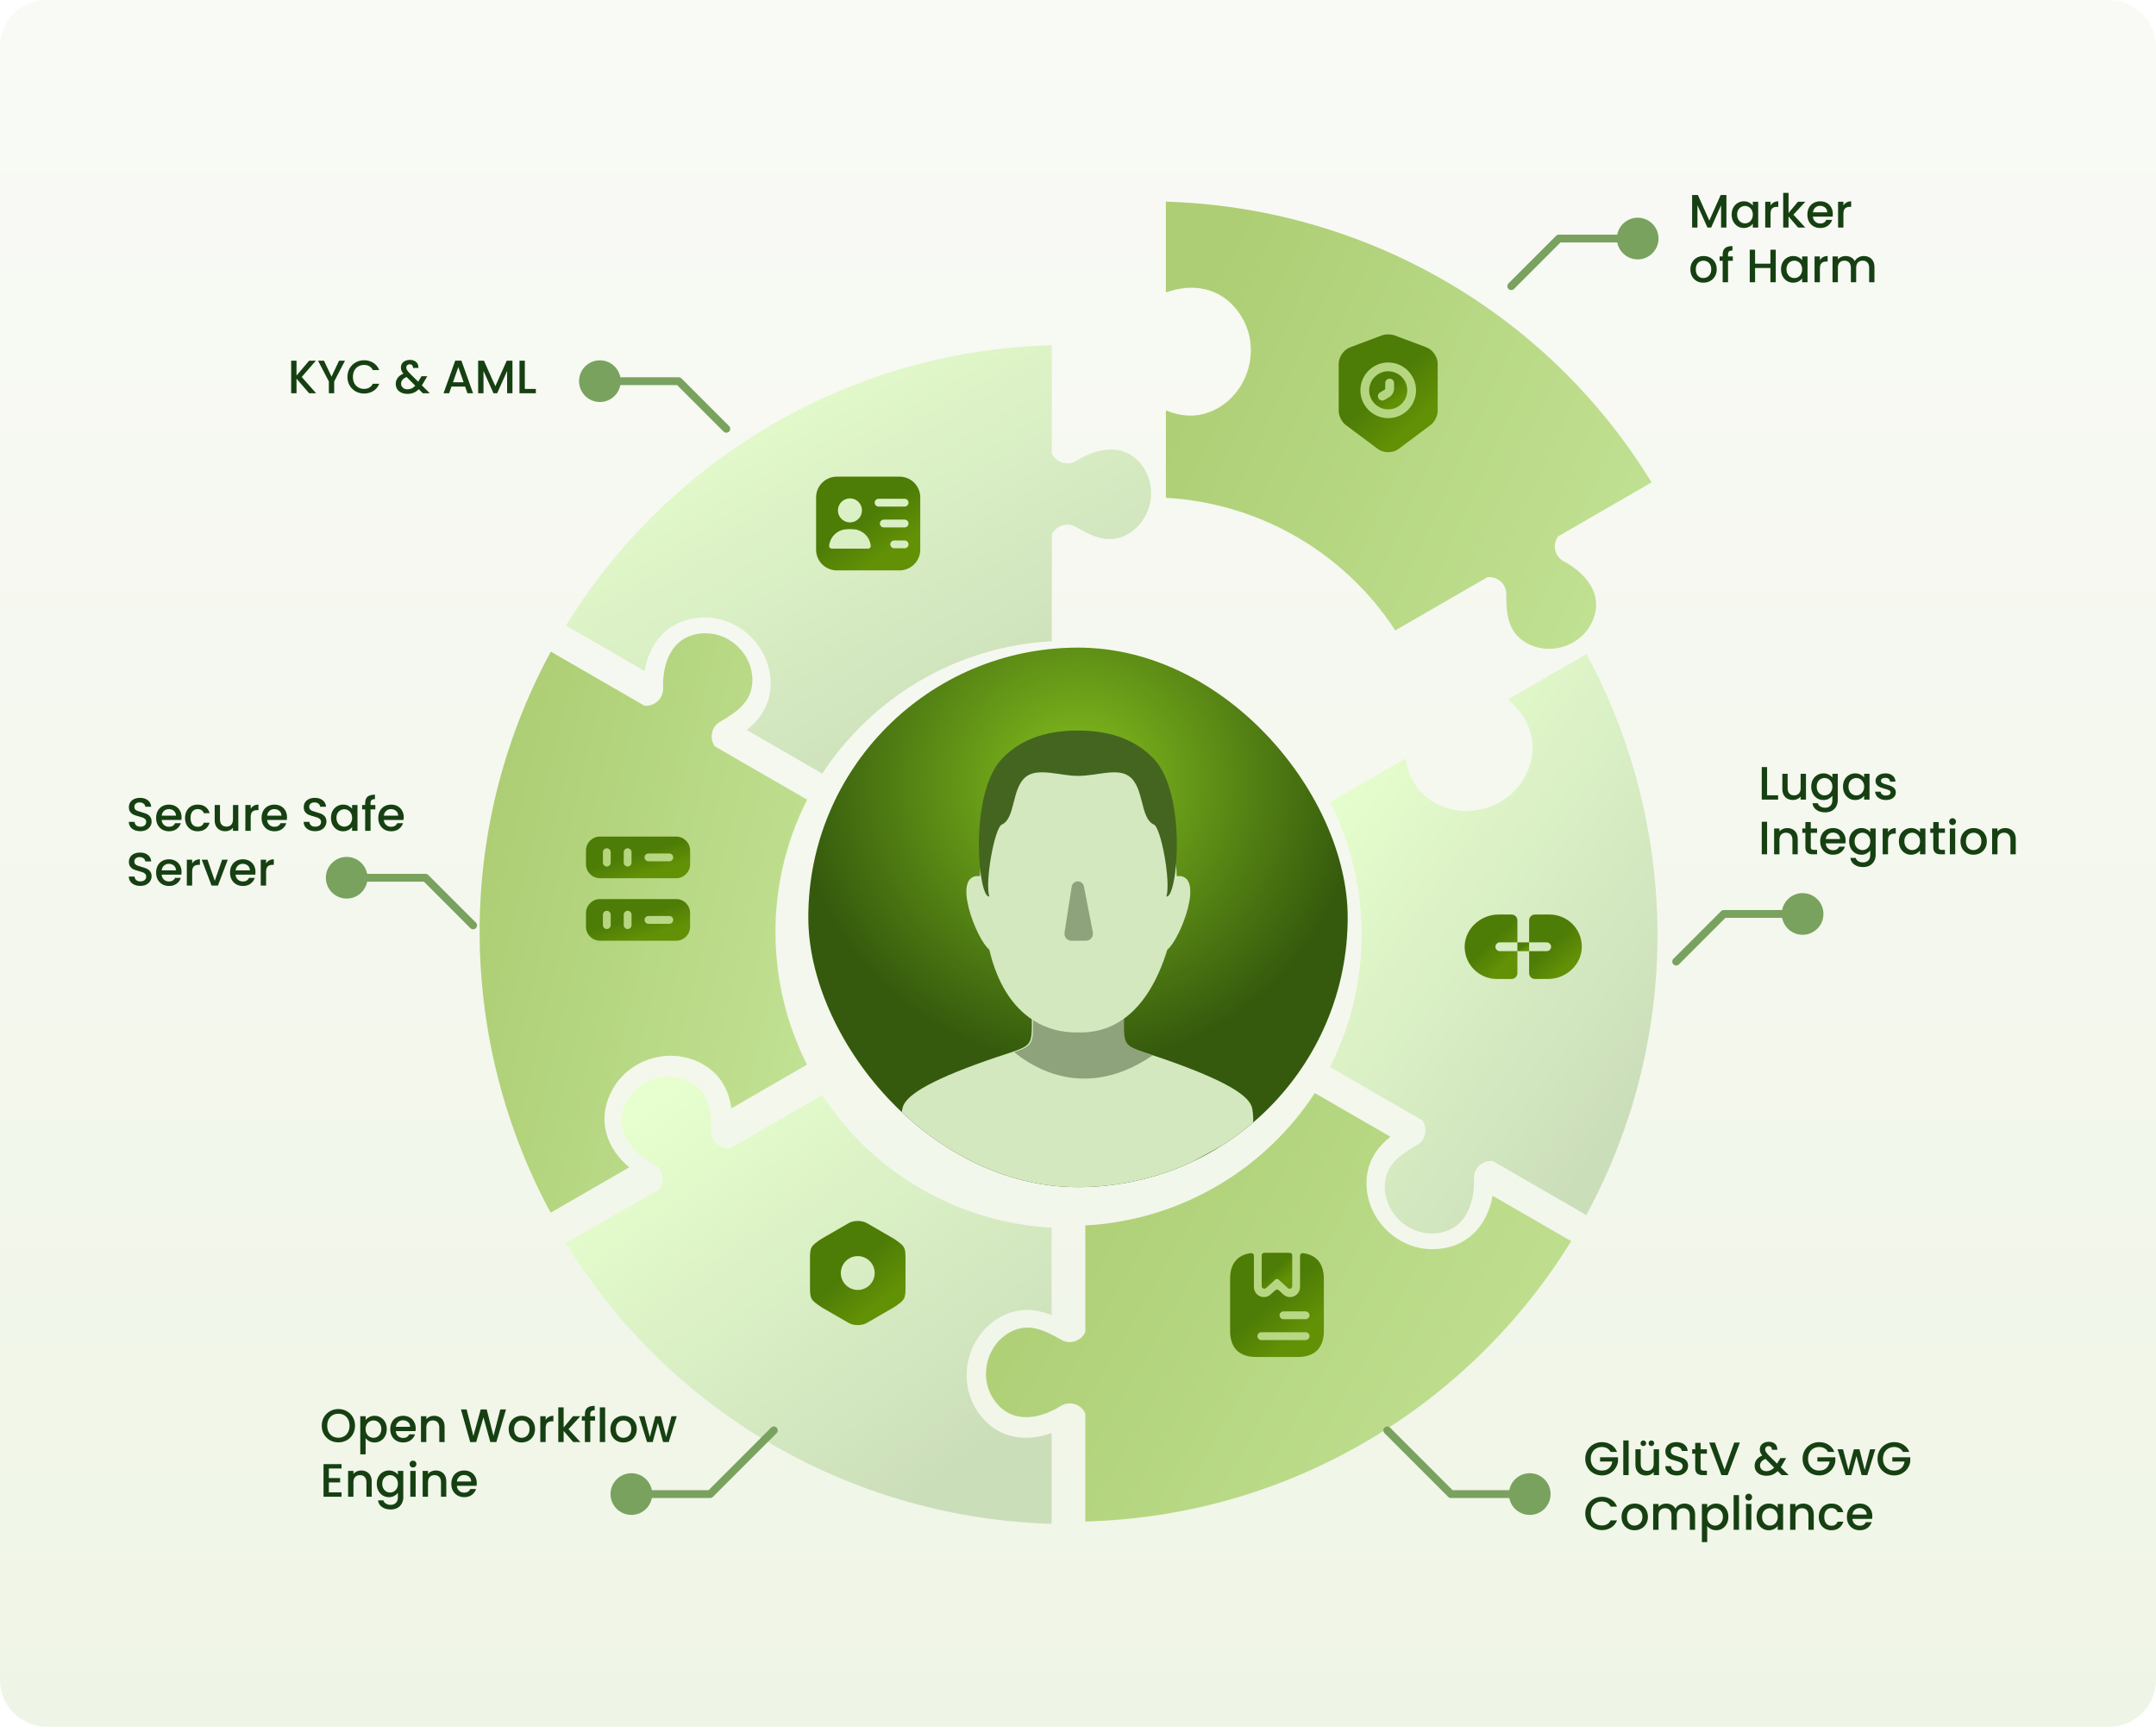 <?xml version="1.0" encoding="UTF-8"?>
<svg xmlns="http://www.w3.org/2000/svg" width="552" height="442" viewBox="0 0 552 442" fill="none">
  <path d="M0 12C0 5.373 5.373 0 12 0H540C546.627 0 552 5.373 552 12V430C552 436.627 546.627 442 540 442H12C5.373 442 0 436.627 0 430V12Z" fill="url(#paint0_linear_538_6104)"></path>
  <g clip-path="url(#clip0_538_6104)">
    <rect x="206.951" y="165.76" width="138.098" height="138.098" rx="69.049" fill="url(#paint1_radial_538_6104)"></rect>
    <path d="M320.634 288.656C320.634 288.656 321.153 287.113 320.633 283.854C320.208 281.28 316.643 277.879 301.482 272.307C286.558 266.828 287.479 269.496 287.479 259.413C287.479 252.872 290.809 256.674 292.934 244.253C293.761 239.365 294.422 242.624 296.216 234.784C297.161 230.675 295.579 230.368 295.768 228.408C295.957 226.448 296.146 224.701 296.5 220.686C296.925 215.727 292.32 202.669 275.814 202.669C259.308 202.669 254.703 215.727 255.152 220.71C255.506 224.701 255.695 226.472 255.884 228.432C256.072 230.392 254.49 230.699 255.435 234.807C257.23 242.624 257.891 239.365 258.717 244.277C260.843 256.698 264.172 252.896 264.172 259.437C264.172 269.544 265.093 266.875 250.169 272.33C235.009 277.879 231.419 281.304 231.018 283.877C230.475 287.113 229.956 288.656 229.956 288.656C229.956 288.656 263.63 308.684 275.814 308.684C287.998 308.684 320.634 288.656 320.634 288.656Z" fill="#D3E8BF"></path>
    <path fill-rule="evenodd" clip-rule="evenodd" d="M259.657 269.329C267.937 275.96 280.577 280.061 295.117 270.127C291.196 268.833 289.361 268.247 288.507 266.993C287.632 265.707 287.79 263.718 287.79 259.542C287.79 256.597 288.465 255.749 289.402 254.572C290.545 253.136 292.077 251.21 293.245 244.382C293.388 243.54 293.525 242.94 293.664 242.483C283.84 241.782 271.523 242.957 262.05 244.489L259.836 248.217C260.846 252.05 261.978 253.472 262.872 254.596C263.808 255.772 264.483 256.621 264.483 259.566C264.483 263.756 264.642 265.75 263.764 267.038C263.117 267.987 261.907 268.552 259.657 269.329Z" fill="#8EA27B"></path>
    <path d="M276.085 264.249C268.485 264.515 257.418 260.649 253.285 243.048C250.085 240.648 243.285 223.448 250.885 224.248C250.885 216.888 256.751 202.248 259.685 195.847L276.085 194.647L292.486 195.847C295.419 202.248 301.286 216.888 301.286 224.248C308.886 223.448 302.086 240.648 298.886 243.048C293.419 260.649 283.685 264.515 276.085 264.249Z" fill="#D3E8BF"></path>
    <path d="M275.962 198.591C271.822 198.651 266.008 196.477 262.902 198.651C260.888 200.061 260.192 202.79 259.538 205.356C258.894 207.885 258.289 210.256 256.502 211.051C254.638 211.879 252.102 225.851 253.302 229.451C250.502 230.251 247.894 203.397 256.502 194.25C262.017 188.391 269.495 186.987 275.962 186.987C282.43 186.987 289.908 188.391 295.422 194.25C304.031 203.397 301.422 230.251 298.622 229.451C299.822 225.851 297.286 211.879 295.422 211.051C293.635 210.256 293.031 207.885 292.386 205.356C291.732 202.79 291.037 200.061 289.022 198.651C285.916 196.477 280.622 198.651 275.962 198.591Z" fill="#446520"></path>
    <path d="M274.385 226.939C274.505 226.166 275.171 225.596 275.953 225.596C276.713 225.596 277.366 226.134 277.511 226.88L279.801 238.625C280.02 239.75 279.158 240.796 278.012 240.796L274.352 240.796C273.234 240.796 272.379 239.798 272.552 238.693L274.385 226.939Z" fill="#8EA27B"></path>
  </g>
  <g filter="url(#filter0_dii_538_6104)">
    <path d="M295.621 115.331C291.522 108.365 284.069 109.223 278.042 112.982C275.692 114.448 272.781 113.355 271.761 111.071V83.406H271.387L271.356 83.42C218.909 84.97 173.186 113.283 147.361 155.173L167.479 166.788C168.145 163.098 169.651 159.925 171.902 157.576C174.664 154.695 178.43 153.153 182.792 153.117C187.263 153.071 191.65 154.943 194.878 158.228C198.101 161.507 199.884 165.935 199.77 170.375C199.627 175.913 196.727 179.46 193.644 181.894L212.996 193.067C225.646 173.782 246.923 160.67 271.342 159.21L271.387 159.236H271.761V131.918C272.755 129.685 275.555 128.578 277.897 129.914C282.137 132.333 286.31 134.442 291.049 131.867C296.812 128.734 298.946 120.98 295.621 115.331Z" fill="url(#paint2_linear_538_6104)"></path>
  </g>
  <g filter="url(#filter1_dii_538_6104)">
    <path d="M182.785 157.717C174.703 157.784 171.719 164.668 171.961 171.767C172.056 174.535 169.654 176.51 167.165 176.251L143.208 162.419L143.02 162.743L143.017 162.777C118.136 208.972 119.794 262.726 143.16 306.035L163.278 294.42C160.414 291.998 158.419 289.108 157.511 285.984C156.397 282.151 156.944 278.12 159.094 274.324C161.29 270.428 165.105 267.565 169.563 266.412C174.015 265.261 178.74 265.931 182.529 268.249C187.254 271.142 188.875 275.427 189.442 279.314L208.794 268.141C198.417 247.543 197.701 222.561 208.646 200.683L208.691 200.658L208.878 200.334L185.219 186.674C183.783 184.697 184.224 181.719 186.552 180.359C190.767 177.896 194.68 175.336 194.819 169.946C194.988 163.388 189.34 157.663 182.785 157.717Z" fill="url(#paint3_linear_538_6104)"></path>
  </g>
  <g filter="url(#filter2_dii_538_6104)">
    <path d="M163.076 276.629C159.093 283.662 163.563 289.687 169.832 293.028C172.275 294.33 172.785 297.397 171.317 299.422L147.359 313.254L147.546 313.579L147.573 313.599C175.139 358.244 222.52 383.685 271.71 385.104V361.874C268.181 363.143 264.681 363.425 261.522 362.65C257.646 361.699 254.427 359.209 252.214 355.449C249.939 351.599 249.367 346.864 250.598 342.426C251.826 337.996 254.769 334.238 258.672 332.116C263.539 329.471 268.061 330.21 271.71 331.661V309.317C248.684 308.004 226.69 296.133 213.216 275.715L213.217 275.664L213.029 275.34L189.37 288.999C186.94 289.254 184.581 287.383 184.567 284.687C184.543 279.806 184.282 275.136 179.682 272.321C174.088 268.896 166.306 270.925 163.076 276.629Z" fill="url(#paint4_linear_538_6104)"></path>
  </g>
  <g filter="url(#filter3_dii_538_6104)">
    <path d="M256.2 353.153C260.3 360.12 267.753 359.261 273.78 355.502C276.13 354.037 279.041 355.129 280.06 357.414V385.078H280.435L280.466 385.064C332.913 383.514 378.636 355.202 404.461 313.312L384.342 301.696C383.676 305.387 382.17 308.56 379.92 310.908C377.158 313.789 373.392 315.332 369.03 315.367C364.558 315.413 360.171 313.541 356.944 310.256C353.721 306.977 351.938 302.549 352.052 298.109C352.194 292.571 355.095 289.024 358.178 286.59L338.826 275.418C326.176 294.702 304.899 307.814 280.479 309.274L280.435 309.248H280.06V336.567C279.066 338.799 276.266 339.907 273.925 338.571C269.686 336.152 265.511 334.042 260.773 336.618C255.01 339.75 252.876 347.505 256.2 353.153Z" fill="url(#paint5_linear_538_6104)"></path>
  </g>
  <g filter="url(#filter4_dii_538_6104)">
    <path d="M369.036 310.767C377.119 310.7 380.102 303.816 379.86 296.716C379.766 293.95 382.167 291.974 384.656 292.233L408.614 306.066L408.801 305.741L408.805 305.708C433.686 259.513 432.028 205.759 408.662 162.449L388.544 174.064C391.407 176.486 393.402 179.377 394.31 182.5C395.424 186.333 394.877 190.365 392.728 194.161C390.532 198.056 386.717 200.919 382.258 202.072C377.807 203.224 373.081 202.554 369.292 200.235C364.568 197.343 362.946 193.057 362.379 189.17L343.028 200.344C353.404 220.941 354.12 245.924 343.175 267.801L343.131 267.826L342.943 268.151L366.602 281.811C368.038 283.787 367.597 286.766 365.27 288.126C361.055 290.588 357.141 293.148 357.002 298.539C356.833 305.097 362.482 310.821 369.036 310.767Z" fill="url(#paint6_linear_538_6104)"></path>
  </g>
  <g filter="url(#filter5_dii_538_6104)">
    <path d="M409.324 155.726C413.307 148.692 408.837 142.667 402.567 139.327C400.125 138.025 399.615 134.957 401.083 132.932L425.041 119.1L424.854 118.776L424.827 118.756C397.26 74.11 349.88 48.669 300.689 47.25V70.48C304.219 69.211 307.719 68.929 310.879 69.704C314.755 70.656 317.973 73.146 320.185 76.905C322.461 80.755 323.033 85.49 321.802 89.928C320.574 94.359 317.63 98.117 313.728 100.238C308.861 102.884 304.339 102.145 300.69 100.692V123.038C323.716 124.35 345.71 136.221 359.183 156.639V156.69L359.371 157.015L383.03 143.355C385.46 143.1 387.819 144.971 387.833 147.667C387.857 152.548 388.117 157.218 392.717 160.034C398.312 163.458 406.094 161.429 409.324 155.726Z" fill="url(#paint7_linear_538_6104)"></path>
  </g>
  <path d="M230.279 122H214.279C211.332 122 208.945 124.373 208.945 127.293V140.706C208.945 143.626 211.332 146 214.279 146H230.279C233.225 146 235.612 143.626 235.612 140.706V127.293C235.612 124.373 233.225 122 230.279 122ZM217.612 127.56C219.305 127.56 220.692 128.946 220.692 130.64C220.692 132.333 219.305 133.72 217.612 133.72C215.919 133.72 214.532 132.333 214.532 130.64C214.532 128.946 215.919 127.56 217.612 127.56ZM222.772 140.213C222.652 140.346 222.465 140.426 222.279 140.426H212.945C212.759 140.426 212.572 140.346 212.452 140.213C212.332 140.08 212.265 139.893 212.279 139.706C212.505 137.466 214.292 135.693 216.532 135.48C217.239 135.413 217.972 135.413 218.679 135.48C220.919 135.693 222.719 137.466 222.932 139.706C222.959 139.893 222.892 140.08 222.772 140.213ZM231.612 140.333H228.945C228.399 140.333 227.945 139.88 227.945 139.333C227.945 138.786 228.399 138.333 228.945 138.333H231.612C232.159 138.333 232.612 138.786 232.612 139.333C232.612 139.88 232.159 140.333 231.612 140.333ZM231.612 135H226.279C225.732 135 225.279 134.546 225.279 134C225.279 133.453 225.732 133 226.279 133H231.612C232.159 133 232.612 133.453 232.612 134C232.612 134.546 232.159 135 231.612 135ZM231.612 129.666H224.945C224.399 129.666 223.945 129.213 223.945 128.666C223.945 128.12 224.399 127.666 224.945 127.666H231.612C232.159 127.666 232.612 128.12 232.612 128.666C232.612 129.213 232.159 129.666 231.612 129.666Z" fill="url(#paint8_linear_538_6104)"></path>
  <path d="M173.12 214.125H153.6C151.64 214.125 150.026 215.739 150.026 217.699V221.205C150.026 223.179 151.64 224.792 153.6 224.792H173.106C175.08 224.792 176.693 223.179 176.693 221.219V217.699C176.693 215.739 175.08 214.125 173.12 214.125ZM156.36 220.792C156.36 221.339 155.906 221.792 155.36 221.792C154.813 221.792 154.36 221.339 154.36 220.792V218.125C154.36 217.579 154.813 217.125 155.36 217.125C155.906 217.125 156.36 217.579 156.36 218.125V220.792ZM161.693 220.792C161.693 221.339 161.24 221.792 160.693 221.792C160.146 221.792 159.693 221.339 159.693 220.792V218.125C159.693 217.579 160.146 217.125 160.693 217.125C161.24 217.125 161.693 217.579 161.693 218.125V220.792ZM171.36 220.459H166.026C165.48 220.459 165.026 220.005 165.026 219.459C165.026 218.912 165.48 218.459 166.026 218.459H171.36C171.906 218.459 172.36 218.912 172.36 219.459C172.36 220.005 171.906 220.459 171.36 220.459Z" fill="url(#paint9_linear_538_6104)"></path>
  <path d="M173.12 230.125H153.6C151.64 230.125 150.026 231.739 150.026 233.699V237.205C150.026 239.179 151.64 240.792 153.6 240.792H173.106C175.08 240.792 176.68 239.179 176.68 237.219V233.712C176.693 231.739 175.08 230.125 173.12 230.125ZM156.36 236.792C156.36 237.339 155.906 237.792 155.36 237.792C154.813 237.792 154.36 237.339 154.36 236.792V234.125C154.36 233.579 154.813 233.125 155.36 233.125C155.906 233.125 156.36 233.579 156.36 234.125V236.792ZM161.693 236.792C161.693 237.339 161.24 237.792 160.693 237.792C160.146 237.792 159.693 237.339 159.693 236.792V234.125C159.693 233.579 160.146 233.125 160.693 233.125C161.24 233.125 161.693 233.579 161.693 234.125V236.792ZM171.36 236.459H166.026C165.48 236.459 165.026 236.005 165.026 235.459C165.026 234.912 165.48 234.459 166.026 234.459H171.36C171.906 234.459 172.36 234.912 172.36 235.459C172.36 236.005 171.906 236.459 171.36 236.459Z" fill="url(#paint10_linear_538_6104)"></path>
  <path d="M355.424 95.031C352.739 95.031 350.549 97.222 350.549 99.906C350.549 102.591 352.739 104.781 355.424 104.781C358.109 104.781 360.299 102.591 360.299 99.906C360.299 97.222 358.109 95.031 355.424 95.031ZM356.924 99.427C356.924 100.341 356.429 101.211 355.649 101.676L354.494 102.366C354.314 102.471 354.119 102.531 353.909 102.531C353.534 102.531 353.159 102.336 352.949 101.991C352.634 101.451 352.799 100.761 353.339 100.446L354.479 99.757C354.599 99.681 354.659 99.561 354.659 99.442V98.046C354.659 97.431 355.169 96.921 355.784 96.921C356.399 96.921 356.924 97.416 356.924 98.031V99.427Z" fill="url(#paint11_linear_538_6104)"></path>
  <path d="M365.234 88.912L356.984 85.822C356.129 85.507 354.734 85.507 353.879 85.822L345.629 88.912C344.039 89.511 342.749 91.371 342.749 93.067V105.216C342.749 106.431 343.544 108.036 344.519 108.756L352.769 114.921C354.224 116.016 356.609 116.016 358.064 114.921L366.314 108.756C367.289 108.021 368.084 106.431 368.084 105.216V93.067C368.099 91.371 366.809 89.511 365.234 88.912ZM355.424 107.031C351.494 107.031 348.299 103.836 348.299 99.906C348.299 95.977 351.494 92.781 355.424 92.781C359.354 92.781 362.549 95.977 362.549 99.906C362.549 103.836 359.354 107.031 355.424 107.031Z" fill="url(#paint12_linear_538_6104)"></path>
  <path d="M228.865 317.069L221.971 313.083C220.651 312.323 218.585 312.323 217.265 313.083L210.305 317.096C207.545 318.963 207.385 319.243 207.385 322.216V329.456C207.385 332.429 207.545 332.723 210.358 334.616L217.251 338.603C217.918 338.989 218.771 339.176 219.611 339.176C220.451 339.176 221.305 338.989 221.958 338.603L228.918 334.589C231.678 332.723 231.838 332.443 231.838 329.469V322.216C231.838 319.243 231.678 318.963 228.865 317.069ZM219.611 330.176C217.225 330.176 215.278 328.229 215.278 325.843C215.278 323.456 217.225 321.509 219.611 321.509C221.998 321.509 223.945 323.456 223.945 325.843C223.945 328.229 221.998 330.176 219.611 330.176Z" fill="url(#paint13_linear_538_6104)"></path>
  <path d="M86.637 369.188C85.861 369.188 85.145 369.008 84.489 368.648C83.841 368.28 83.325 367.772 82.941 367.124C82.565 366.468 82.377 365.732 82.377 364.916C82.377 364.1 82.565 363.368 82.941 362.72C83.325 362.072 83.841 361.568 84.489 361.208C85.145 360.84 85.861 360.656 86.637 360.656C87.421 360.656 88.137 360.84 88.785 361.208C89.441 361.568 89.957 362.072 90.333 362.72C90.709 363.368 90.897 364.1 90.897 364.916C90.897 365.732 90.709 366.468 90.333 367.124C89.957 367.772 89.441 368.28 88.785 368.648C88.137 369.008 87.421 369.188 86.637 369.188ZM86.637 368C87.189 368 87.681 367.876 88.113 367.628C88.545 367.372 88.881 367.012 89.121 366.548C89.369 366.076 89.493 365.532 89.493 364.916C89.493 364.3 89.369 363.76 89.121 363.296C88.881 362.832 88.545 362.476 88.113 362.228C87.681 361.98 87.189 361.856 86.637 361.856C86.085 361.856 85.593 361.98 85.161 362.228C84.729 362.476 84.389 362.832 84.141 363.296C83.901 363.76 83.781 364.3 83.781 364.916C83.781 365.532 83.901 366.076 84.141 366.548C84.389 367.012 84.729 367.372 85.161 367.628C85.593 367.876 86.085 368 86.637 368ZM93.611 363.464C93.843 363.16 94.159 362.904 94.559 362.696C94.959 362.488 95.411 362.384 95.915 362.384C96.491 362.384 97.015 362.528 97.487 362.816C97.967 363.096 98.343 363.492 98.615 364.004C98.887 364.516 99.023 365.104 99.023 365.768C99.023 366.432 98.887 367.028 98.615 367.556C98.343 368.076 97.967 368.484 97.487 368.78C97.015 369.068 96.491 369.212 95.915 369.212C95.411 369.212 94.963 369.112 94.571 368.912C94.179 368.704 93.859 368.448 93.611 368.144V372.248H92.243V362.492H93.611V363.464ZM97.631 365.768C97.631 365.312 97.535 364.92 97.343 364.592C97.159 364.256 96.911 364.004 96.599 363.836C96.295 363.66 95.967 363.572 95.615 363.572C95.271 363.572 94.943 363.66 94.631 363.836C94.327 364.012 94.079 364.268 93.887 364.604C93.703 364.94 93.611 365.336 93.611 365.792C93.611 366.248 93.703 366.648 93.887 366.992C94.079 367.328 94.327 367.584 94.631 367.76C94.943 367.936 95.271 368.024 95.615 368.024C95.967 368.024 96.295 367.936 96.599 367.76C96.911 367.576 97.159 367.312 97.343 366.968C97.535 366.624 97.631 366.224 97.631 365.768ZM106.436 365.636C106.436 365.884 106.42 366.108 106.388 366.308H101.336C101.376 366.836 101.572 367.26 101.924 367.58C102.276 367.9 102.708 368.06 103.22 368.06C103.956 368.06 104.476 367.752 104.78 367.136H106.256C106.056 367.744 105.692 368.244 105.164 368.636C104.644 369.02 103.996 369.212 103.22 369.212C102.588 369.212 102.02 369.072 101.516 368.792C101.02 368.504 100.628 368.104 100.34 367.592C100.06 367.072 99.92 366.472 99.92 365.792C99.92 365.112 100.056 364.516 100.328 364.004C100.608 363.484 100.996 363.084 101.492 362.804C101.996 362.524 102.572 362.384 103.22 362.384C103.844 362.384 104.4 362.52 104.888 362.792C105.376 363.064 105.756 363.448 106.028 363.944C106.3 364.432 106.436 364.996 106.436 365.636ZM105.008 365.204C105 364.7 104.82 364.296 104.468 363.992C104.116 363.688 103.68 363.536 103.16 363.536C102.688 363.536 102.284 363.688 101.948 363.992C101.612 364.288 101.412 364.692 101.348 365.204H105.008ZM111.118 362.384C111.638 362.384 112.102 362.492 112.51 362.708C112.926 362.924 113.25 363.244 113.482 363.668C113.714 364.092 113.83 364.604 113.83 365.204V369.104H112.474V365.408C112.474 364.816 112.326 364.364 112.03 364.052C111.734 363.732 111.33 363.572 110.818 363.572C110.306 363.572 109.898 363.732 109.594 364.052C109.298 364.364 109.15 364.816 109.15 365.408V369.104H107.782V362.492H109.15V363.248C109.374 362.976 109.658 362.764 110.002 362.612C110.354 362.46 110.726 362.384 111.118 362.384ZM129.552 360.764L127.08 369.104H125.532L123.78 362.792L121.92 369.104L120.384 369.116L118.02 360.764H119.472L121.2 367.556L123.072 360.764H124.608L126.348 367.52L128.088 360.764H129.552ZM133.548 369.212C132.924 369.212 132.36 369.072 131.856 368.792C131.352 368.504 130.956 368.104 130.668 367.592C130.38 367.072 130.236 366.472 130.236 365.792C130.236 365.12 130.384 364.524 130.68 364.004C130.976 363.484 131.38 363.084 131.892 362.804C132.404 362.524 132.976 362.384 133.608 362.384C134.24 362.384 134.812 362.524 135.324 362.804C135.836 363.084 136.24 363.484 136.536 364.004C136.832 364.524 136.98 365.12 136.98 365.792C136.98 366.464 136.828 367.06 136.524 367.58C136.22 368.1 135.804 368.504 135.276 368.792C134.756 369.072 134.18 369.212 133.548 369.212ZM133.548 368.024C133.9 368.024 134.228 367.94 134.532 367.772C134.844 367.604 135.096 367.352 135.288 367.016C135.48 366.68 135.576 366.272 135.576 365.792C135.576 365.312 135.484 364.908 135.3 364.58C135.116 364.244 134.872 363.992 134.568 363.824C134.264 363.656 133.936 363.572 133.584 363.572C133.232 363.572 132.904 363.656 132.6 363.824C132.304 363.992 132.068 364.244 131.892 364.58C131.716 364.908 131.628 365.312 131.628 365.792C131.628 366.504 131.808 367.056 132.168 367.448C132.536 367.832 132.996 368.024 133.548 368.024ZM139.701 363.452C139.901 363.116 140.165 362.856 140.493 362.672C140.829 362.48 141.225 362.384 141.681 362.384V363.8H141.333C140.797 363.8 140.389 363.936 140.109 364.208C139.837 364.48 139.701 364.952 139.701 365.624V369.104H138.333V362.492H139.701V363.452ZM145.554 365.804L148.602 369.104H146.754L144.306 366.26V369.104H142.938V360.224H144.306V365.384L146.706 362.492H148.602L145.554 365.804ZM152.355 363.608H151.131V369.104H149.751V363.608H148.971V362.492H149.751V362.024C149.751 361.264 149.951 360.712 150.351 360.368C150.759 360.016 151.395 359.84 152.259 359.84V360.98C151.843 360.98 151.551 361.06 151.383 361.22C151.215 361.372 151.131 361.64 151.131 362.024V362.492H152.355V363.608ZM154.935 360.224V369.104H153.567V360.224H154.935ZM159.599 369.212C158.975 369.212 158.411 369.072 157.907 368.792C157.403 368.504 157.007 368.104 156.719 367.592C156.431 367.072 156.287 366.472 156.287 365.792C156.287 365.12 156.435 364.524 156.731 364.004C157.027 363.484 157.431 363.084 157.943 362.804C158.455 362.524 159.027 362.384 159.659 362.384C160.291 362.384 160.863 362.524 161.375 362.804C161.887 363.084 162.291 363.484 162.587 364.004C162.883 364.524 163.031 365.12 163.031 365.792C163.031 366.464 162.879 367.06 162.575 367.58C162.271 368.1 161.855 368.504 161.327 368.792C160.807 369.072 160.231 369.212 159.599 369.212ZM159.599 368.024C159.951 368.024 160.279 367.94 160.583 367.772C160.895 367.604 161.147 367.352 161.339 367.016C161.531 366.68 161.627 366.272 161.627 365.792C161.627 365.312 161.535 364.908 161.351 364.58C161.167 364.244 160.923 363.992 160.619 363.824C160.315 363.656 159.987 363.572 159.635 363.572C159.283 363.572 158.955 363.656 158.651 363.824C158.355 363.992 158.119 364.244 157.943 364.58C157.767 364.908 157.679 365.312 157.679 365.792C157.679 366.504 157.859 367.056 158.219 367.448C158.587 367.832 159.047 368.024 159.599 368.024ZM173.263 362.492L171.211 369.104H169.771L168.439 364.22L167.107 369.104H165.667L163.603 362.492H164.995L166.375 367.808L167.779 362.492H169.207L170.551 367.784L171.919 362.492H173.263ZM84.201 375.868V378.316H87.081V379.432H84.201V381.988H87.441V383.104H82.833V374.752H87.441V375.868H84.201ZM92.462 376.384C92.982 376.384 93.446 376.492 93.854 376.708C94.27 376.924 94.594 377.244 94.826 377.668C95.058 378.092 95.174 378.604 95.174 379.204V383.104H93.818V379.408C93.818 378.816 93.67 378.364 93.374 378.052C93.078 377.732 92.674 377.572 92.162 377.572C91.65 377.572 91.242 377.732 90.938 378.052C90.642 378.364 90.494 378.816 90.494 379.408V383.104H89.126V376.492H90.494V377.248C90.718 376.976 91.002 376.764 91.346 376.612C91.698 376.46 92.07 376.384 92.462 376.384ZM99.583 376.384C100.095 376.384 100.547 376.488 100.939 376.696C101.339 376.896 101.651 377.148 101.875 377.452V376.492H103.255V383.212C103.255 383.82 103.127 384.36 102.871 384.832C102.615 385.312 102.243 385.688 101.755 385.96C101.275 386.232 100.699 386.368 100.027 386.368C99.131 386.368 98.387 386.156 97.795 385.732C97.203 385.316 96.867 384.748 96.787 384.028H98.143C98.247 384.372 98.467 384.648 98.803 384.856C99.147 385.072 99.555 385.18 100.027 385.18C100.579 385.18 101.023 385.012 101.359 384.676C101.703 384.34 101.875 383.852 101.875 383.212V382.108C101.643 382.42 101.327 382.684 100.927 382.9C100.535 383.108 100.087 383.212 99.583 383.212C99.007 383.212 98.479 383.068 97.999 382.78C97.527 382.484 97.151 382.076 96.871 381.556C96.599 381.028 96.463 380.432 96.463 379.768C96.463 379.104 96.599 378.516 96.871 378.004C97.151 377.492 97.527 377.096 97.999 376.816C98.479 376.528 99.007 376.384 99.583 376.384ZM101.875 379.792C101.875 379.336 101.779 378.94 101.587 378.604C101.403 378.268 101.159 378.012 100.855 377.836C100.551 377.66 100.223 377.572 99.871 377.572C99.519 377.572 99.191 377.66 98.887 377.836C98.583 378.004 98.335 378.256 98.143 378.592C97.959 378.92 97.867 379.312 97.867 379.768C97.867 380.224 97.959 380.624 98.143 380.968C98.335 381.312 98.583 381.576 98.887 381.76C99.199 381.936 99.527 382.024 99.871 382.024C100.223 382.024 100.551 381.936 100.855 381.76C101.159 381.584 101.403 381.328 101.587 380.992C101.779 380.648 101.875 380.248 101.875 379.792ZM105.747 375.616C105.499 375.616 105.291 375.532 105.123 375.364C104.955 375.196 104.871 374.988 104.871 374.74C104.871 374.492 104.955 374.284 105.123 374.116C105.291 373.948 105.499 373.864 105.747 373.864C105.987 373.864 106.191 373.948 106.359 374.116C106.527 374.284 106.611 374.492 106.611 374.74C106.611 374.988 106.527 375.196 106.359 375.364C106.191 375.532 105.987 375.616 105.747 375.616ZM106.419 376.492V383.104H105.051V376.492H106.419ZM111.551 376.384C112.071 376.384 112.535 376.492 112.943 376.708C113.359 376.924 113.683 377.244 113.915 377.668C114.147 378.092 114.263 378.604 114.263 379.204V383.104H112.907V379.408C112.907 378.816 112.759 378.364 112.463 378.052C112.167 377.732 111.763 377.572 111.251 377.572C110.739 377.572 110.331 377.732 110.027 378.052C109.731 378.364 109.583 378.816 109.583 379.408V383.104H108.215V376.492H109.583V377.248C109.807 376.976 110.091 376.764 110.435 376.612C110.787 376.46 111.159 376.384 111.551 376.384ZM122.068 379.636C122.068 379.884 122.052 380.108 122.02 380.308H116.968C117.008 380.836 117.204 381.26 117.556 381.58C117.908 381.9 118.34 382.06 118.852 382.06C119.588 382.06 120.108 381.752 120.412 381.136H121.888C121.688 381.744 121.324 382.244 120.796 382.636C120.276 383.02 119.628 383.212 118.852 383.212C118.22 383.212 117.652 383.072 117.148 382.792C116.652 382.504 116.26 382.104 115.972 381.592C115.692 381.072 115.552 380.472 115.552 379.792C115.552 379.112 115.688 378.516 115.96 378.004C116.24 377.484 116.628 377.084 117.124 376.804C117.628 376.524 118.204 376.384 118.852 376.384C119.476 376.384 120.032 376.52 120.52 376.792C121.008 377.064 121.388 377.448 121.66 377.944C121.932 378.432 122.068 378.996 122.068 379.636ZM120.64 379.204C120.632 378.7 120.452 378.296 120.1 377.992C119.748 377.688 119.312 377.536 118.792 377.536C118.32 377.536 117.916 377.688 117.58 377.992C117.244 378.288 117.044 378.692 116.98 379.204H120.64Z" fill="#164012"></path>
  <path d="M79.146 100.656L75.918 96.924V100.656H74.55V92.317H75.918V96.121L79.158 92.317H80.874L77.25 96.493L80.934 100.656H79.146ZM88.324 92.317L85.564 97.632V100.656H84.196V97.632L81.424 92.317H82.948L84.88 96.409L86.812 92.317H88.324ZM88.954 96.469C88.954 95.653 89.142 94.921 89.518 94.272C89.902 93.624 90.418 93.121 91.066 92.76C91.722 92.392 92.438 92.209 93.214 92.209C94.102 92.209 94.89 92.428 95.578 92.868C96.274 93.3 96.778 93.916 97.09 94.716H95.446C95.23 94.276 94.93 93.948 94.546 93.733C94.162 93.516 93.718 93.409 93.214 93.409C92.662 93.409 92.17 93.532 91.738 93.781C91.306 94.028 90.966 94.385 90.718 94.849C90.478 95.312 90.358 95.853 90.358 96.469C90.358 97.085 90.478 97.624 90.718 98.088C90.966 98.552 91.306 98.912 91.738 99.168C92.17 99.416 92.662 99.54 93.214 99.54C93.718 99.54 94.162 99.433 94.546 99.216C94.93 99.001 95.23 98.672 95.446 98.233H97.09C96.778 99.032 96.274 99.648 95.578 100.08C94.89 100.512 94.102 100.728 93.214 100.728C92.43 100.728 91.714 100.548 91.066 100.188C90.418 99.82 89.902 99.312 89.518 98.665C89.142 98.016 88.954 97.284 88.954 96.469ZM108.252 100.656L107.22 99.624C106.82 100.024 106.384 100.324 105.912 100.524C105.44 100.716 104.912 100.812 104.328 100.812C103.736 100.812 103.212 100.708 102.756 100.5C102.3 100.292 101.948 99.996 101.7 99.612C101.452 99.221 101.328 98.769 101.328 98.257C101.328 97.68 101.492 97.168 101.82 96.721C102.148 96.264 102.636 95.904 103.284 95.641C103.052 95.361 102.888 95.1 102.792 94.861C102.696 94.612 102.648 94.341 102.648 94.044C102.648 93.677 102.74 93.349 102.924 93.061C103.116 92.772 103.388 92.544 103.74 92.376C104.092 92.209 104.5 92.124 104.964 92.124C105.436 92.124 105.836 92.216 106.164 92.4C106.5 92.576 106.748 92.82 106.908 93.132C107.076 93.445 107.144 93.793 107.112 94.177H105.744C105.752 93.88 105.68 93.653 105.528 93.493C105.376 93.325 105.168 93.24 104.904 93.24C104.64 93.24 104.424 93.32 104.256 93.481C104.096 93.632 104.016 93.82 104.016 94.044C104.016 94.26 104.076 94.477 104.196 94.692C104.324 94.9 104.544 95.172 104.856 95.508L107.064 97.704L107.916 96.3H109.392L108.312 98.148L108.012 98.641L110.04 100.656H108.252ZM104.328 99.648C105.08 99.648 105.744 99.341 106.32 98.725L104.112 96.504C103.168 96.88 102.696 97.448 102.696 98.209C102.696 98.617 102.848 98.96 103.152 99.24C103.456 99.513 103.848 99.648 104.328 99.648ZM119.082 98.953H115.59L114.99 100.656H113.562L116.55 92.305H118.134L121.122 100.656H119.682L119.082 98.953ZM118.698 97.837L117.342 93.96L115.974 97.837H118.698ZM131.205 92.317V100.656H129.837V94.945L127.293 100.656H126.345L123.789 94.945V100.656H122.421V92.317H123.897L126.825 98.856L129.741 92.317H131.205ZM134.372 99.552H137.192V100.656H133.004V92.317H134.372V99.552Z" fill="#164012"></path>
  <path d="M382.875 242.333C382.875 241.718 383.385 241.208 384 241.208H388.5V235.583C388.5 234.758 387.825 234.083 387 234.083H383.655C378.93 234.083 374.82 237.953 375 242.663C375.09 244.808 375.99 246.743 377.415 248.168C378.915 249.653 380.97 250.583 383.25 250.583H387C387.825 250.583 388.5 249.908 388.5 249.083V243.458H384C383.385 243.458 382.875 242.948 382.875 242.333Z" fill="url(#paint14_linear_538_6104)"></path>
  <path d="M402.585 236.498C401.085 235.013 399.03 234.083 396.75 234.083H393C392.175 234.083 391.5 234.758 391.5 235.583V241.208H396C396.615 241.208 397.125 241.718 397.125 242.333C397.125 242.948 396.615 243.458 396 243.458H391.5V249.083C391.5 249.908 392.175 250.583 393 250.583H396.345C401.07 250.583 405.18 246.713 404.985 242.003C404.91 239.858 403.995 237.923 402.585 236.498Z" fill="url(#paint15_linear_538_6104)"></path>
  <path d="M391.5 241.208H388.5V243.458H391.5V241.208Z" fill="url(#paint16_linear_538_6104)"></path>
  <path d="M330.849 321.333V329.2C330.849 329.787 330.156 330.08 329.729 329.693L327.396 327.547C327.143 327.307 326.743 327.307 326.489 327.547L324.156 329.68C323.729 330.08 323.036 329.773 323.036 329.2V321.333C323.036 320.96 323.329 320.667 323.703 320.667H330.183C330.556 320.667 330.849 320.96 330.849 321.333Z" fill="url(#paint17_linear_538_6104)"></path>
  <path d="M333.582 320.747C333.196 320.693 332.849 321.027 332.849 321.413V329.44C332.849 330.453 332.249 331.373 331.316 331.787C330.382 332.187 329.302 332.013 328.556 331.32L327.396 330.253C327.142 330.013 326.756 330.013 326.489 330.253L325.329 331.32C324.849 331.773 324.222 332 323.596 332C323.249 332 322.902 331.933 322.569 331.787C321.636 331.373 321.036 330.453 321.036 329.44V321.413C321.036 321.027 320.689 320.693 320.302 320.747C316.569 321.213 314.942 323.733 314.942 327.333V340.667C314.942 344.667 316.942 347.333 321.609 347.333H332.276C336.942 347.333 338.942 344.667 338.942 340.667V327.333C338.942 323.733 337.316 321.213 333.582 320.747ZM334.276 343H322.942C322.396 343 321.942 342.547 321.942 342C321.942 341.453 322.396 341 322.942 341H334.276C334.822 341 335.276 341.453 335.276 342C335.276 342.547 334.822 343 334.276 343ZM334.276 337.667H328.609C328.062 337.667 327.609 337.213 327.609 336.667C327.609 336.12 328.062 335.667 328.609 335.667H334.276C334.822 335.667 335.276 336.12 335.276 336.667C335.276 337.213 334.822 337.667 334.276 337.667Z" fill="url(#paint18_linear_538_6104)"></path>
  <path d="M386.223 72.54C385.832 72.931 385.832 73.564 386.223 73.955C386.613 74.345 387.246 74.345 387.637 73.955L386.223 72.54ZM399.121 61.056V60.056C398.856 60.056 398.602 60.161 398.414 60.349L399.121 61.056ZM413.966 61.056C413.966 64.002 416.354 66.389 419.3 66.389C422.245 66.389 424.633 64.002 424.633 61.056C424.633 58.111 422.245 55.723 419.3 55.723C416.354 55.723 413.966 58.111 413.966 61.056ZM387.637 73.955L399.828 61.763L398.414 60.349L386.223 72.54L387.637 73.955ZM399.121 62.056H419.3V60.056H399.121V62.056Z" fill="#79A25E"></path>
  <path d="M442.016 49.91V58.25H440.648V52.538L438.104 58.25H437.156L434.6 52.538V58.25H433.232V49.91H434.708L437.636 56.45L440.552 49.91H442.016ZM443.358 54.914C443.358 54.25 443.494 53.662 443.766 53.15C444.046 52.638 444.422 52.242 444.894 51.962C445.374 51.674 445.902 51.53 446.478 51.53C446.998 51.53 447.45 51.634 447.834 51.842C448.226 52.042 448.538 52.294 448.77 52.598V51.638H450.15V58.25H448.77V57.266C448.538 57.578 448.222 57.838 447.822 58.046C447.422 58.254 446.966 58.358 446.454 58.358C445.886 58.358 445.366 58.214 444.894 57.926C444.422 57.63 444.046 57.222 443.766 56.702C443.494 56.174 443.358 55.578 443.358 54.914ZM448.77 54.938C448.77 54.482 448.674 54.086 448.482 53.75C448.298 53.414 448.054 53.158 447.75 52.982C447.446 52.806 447.118 52.718 446.766 52.718C446.414 52.718 446.086 52.806 445.782 52.982C445.478 53.15 445.23 53.402 445.038 53.738C444.854 54.066 444.762 54.458 444.762 54.914C444.762 55.37 444.854 55.77 445.038 56.114C445.23 56.458 445.478 56.722 445.782 56.906C446.094 57.082 446.422 57.17 446.766 57.17C447.118 57.17 447.446 57.082 447.75 56.906C448.054 56.73 448.298 56.474 448.482 56.138C448.674 55.794 448.77 55.394 448.77 54.938ZM453.315 52.598C453.515 52.262 453.779 52.002 454.107 51.818C454.443 51.626 454.839 51.53 455.295 51.53V52.946H454.947C454.411 52.946 454.003 53.082 453.723 53.354C453.451 53.626 453.315 54.098 453.315 54.77V58.25H451.947V51.638H453.315V52.598ZM459.168 54.95L462.216 58.25H460.368L457.92 55.406V58.25H456.552V49.37H457.92V54.53L460.32 51.638H462.216L459.168 54.95ZM469.257 54.782C469.257 55.03 469.241 55.254 469.209 55.454H464.157C464.197 55.982 464.393 56.406 464.745 56.726C465.097 57.046 465.529 57.206 466.041 57.206C466.777 57.206 467.297 56.898 467.601 56.282H469.077C468.877 56.89 468.513 57.39 467.985 57.782C467.465 58.166 466.817 58.358 466.041 58.358C465.409 58.358 464.841 58.218 464.337 57.938C463.841 57.65 463.449 57.25 463.161 56.738C462.881 56.218 462.741 55.618 462.741 54.938C462.741 54.258 462.877 53.662 463.149 53.15C463.429 52.63 463.817 52.23 464.313 51.95C464.817 51.67 465.393 51.53 466.041 51.53C466.665 51.53 467.221 51.666 467.709 51.938C468.197 52.21 468.577 52.594 468.849 53.09C469.121 53.578 469.257 54.142 469.257 54.782ZM467.829 54.35C467.821 53.846 467.641 53.442 467.289 53.138C466.937 52.834 466.501 52.682 465.981 52.682C465.509 52.682 465.105 52.834 464.769 53.138C464.433 53.434 464.233 53.838 464.169 54.35H467.829ZM471.971 52.598C472.171 52.262 472.435 52.002 472.763 51.818C473.099 51.626 473.495 51.53 473.951 51.53V52.946H473.603C473.067 52.946 472.659 53.082 472.379 53.354C472.107 53.626 471.971 54.098 471.971 54.77V58.25H470.603V51.638H471.971V52.598ZM436.1 72.358C435.476 72.358 434.912 72.218 434.408 71.938C433.904 71.65 433.508 71.25 433.22 70.738C432.932 70.218 432.788 69.618 432.788 68.938C432.788 68.266 432.936 67.67 433.232 67.15C433.528 66.63 433.932 66.23 434.444 65.95C434.956 65.67 435.528 65.53 436.16 65.53C436.792 65.53 437.364 65.67 437.876 65.95C438.388 66.23 438.792 66.63 439.088 67.15C439.384 67.67 439.532 68.266 439.532 68.938C439.532 69.61 439.38 70.206 439.076 70.726C438.772 71.246 438.356 71.65 437.828 71.938C437.308 72.218 436.732 72.358 436.1 72.358ZM436.1 71.17C436.452 71.17 436.78 71.086 437.084 70.918C437.396 70.75 437.648 70.498 437.84 70.162C438.032 69.826 438.128 69.418 438.128 68.938C438.128 68.458 438.036 68.054 437.852 67.726C437.668 67.39 437.424 67.138 437.12 66.97C436.816 66.802 436.488 66.718 436.136 66.718C435.784 66.718 435.456 66.802 435.152 66.97C434.856 67.138 434.62 67.39 434.444 67.726C434.268 68.054 434.18 68.458 434.18 68.938C434.18 69.65 434.36 70.202 434.72 70.594C435.088 70.978 435.548 71.17 436.1 71.17ZM443.656 66.754H442.432V72.25H441.052V66.754H440.272V65.638H441.052V65.17C441.052 64.41 441.252 63.858 441.652 63.514C442.06 63.162 442.696 62.986 443.56 62.986V64.126C443.144 64.126 442.852 64.206 442.684 64.366C442.516 64.518 442.432 64.786 442.432 65.17V65.638H443.656V66.754ZM454.646 63.91V72.25H453.278V68.602H449.354V72.25H447.986V63.91H449.354V67.486H453.278V63.91H454.646ZM455.991 68.914C455.991 68.25 456.127 67.662 456.399 67.15C456.679 66.638 457.055 66.242 457.527 65.962C458.007 65.674 458.535 65.53 459.111 65.53C459.631 65.53 460.083 65.634 460.467 65.842C460.859 66.042 461.171 66.294 461.403 66.598V65.638H462.783V72.25H461.403V71.266C461.171 71.578 460.855 71.838 460.455 72.046C460.055 72.254 459.599 72.358 459.087 72.358C458.519 72.358 457.999 72.214 457.527 71.926C457.055 71.63 456.679 71.222 456.399 70.702C456.127 70.174 455.991 69.578 455.991 68.914ZM461.403 68.938C461.403 68.482 461.307 68.086 461.115 67.75C460.931 67.414 460.687 67.158 460.383 66.982C460.079 66.806 459.751 66.718 459.399 66.718C459.047 66.718 458.719 66.806 458.415 66.982C458.111 67.15 457.863 67.402 457.671 67.738C457.487 68.066 457.395 68.458 457.395 68.914C457.395 69.37 457.487 69.77 457.671 70.114C457.863 70.458 458.111 70.722 458.415 70.906C458.727 71.082 459.055 71.17 459.399 71.17C459.751 71.17 460.079 71.082 460.383 70.906C460.687 70.73 460.931 70.474 461.115 70.138C461.307 69.794 461.403 69.394 461.403 68.938ZM465.948 66.598C466.148 66.262 466.412 66.002 466.74 65.818C467.076 65.626 467.472 65.53 467.928 65.53V66.946H467.58C467.044 66.946 466.636 67.082 466.356 67.354C466.084 67.626 465.948 68.098 465.948 68.77V72.25H464.58V65.638H465.948V66.598ZM477.189 65.53C477.709 65.53 478.173 65.638 478.581 65.854C478.997 66.07 479.321 66.39 479.553 66.814C479.793 67.238 479.913 67.75 479.913 68.35V72.25H478.557V68.554C478.557 67.962 478.409 67.51 478.113 67.198C477.817 66.878 477.413 66.718 476.901 66.718C476.389 66.718 475.981 66.878 475.677 67.198C475.381 67.51 475.233 67.962 475.233 68.554V72.25H473.877V68.554C473.877 67.962 473.729 67.51 473.433 67.198C473.137 66.878 472.733 66.718 472.221 66.718C471.709 66.718 471.301 66.878 470.997 67.198C470.701 67.51 470.553 67.962 470.553 68.554V72.25H469.185V65.638H470.553V66.394C470.777 66.122 471.061 65.91 471.405 65.758C471.749 65.606 472.117 65.53 472.509 65.53C473.037 65.53 473.509 65.642 473.925 65.866C474.341 66.09 474.661 66.414 474.885 66.838C475.085 66.438 475.397 66.122 475.821 65.89C476.245 65.65 476.701 65.53 477.189 65.53Z" fill="#164012"></path>
  <path d="M35.932 212.751C35.372 212.751 34.868 212.655 34.42 212.463C33.972 212.263 33.62 211.983 33.364 211.623C33.108 211.263 32.98 210.843 32.98 210.363H34.444C34.476 210.723 34.616 211.019 34.864 211.251C35.12 211.483 35.476 211.599 35.932 211.599C36.404 211.599 36.772 211.487 37.036 211.263C37.3 211.031 37.432 210.735 37.432 210.375C37.432 210.095 37.348 209.867 37.18 209.691C37.02 209.515 36.816 209.379 36.568 209.283C36.328 209.187 35.992 209.083 35.56 208.971C35.016 208.827 34.572 208.683 34.228 208.539C33.892 208.387 33.604 208.155 33.364 207.843C33.124 207.531 33.004 207.115 33.004 206.595C33.004 206.115 33.124 205.695 33.364 205.335C33.604 204.975 33.94 204.699 34.372 204.507C34.804 204.315 35.304 204.219 35.872 204.219C36.68 204.219 37.34 204.423 37.852 204.831C38.372 205.231 38.66 205.783 38.716 206.487H37.204C37.18 206.183 37.036 205.923 36.772 205.707C36.508 205.491 36.16 205.383 35.728 205.383C35.336 205.383 35.016 205.483 34.768 205.683C34.52 205.883 34.396 206.171 34.396 206.547C34.396 206.803 34.472 207.015 34.624 207.183C34.784 207.343 34.984 207.471 35.224 207.567C35.464 207.663 35.792 207.767 36.208 207.879C36.76 208.031 37.208 208.183 37.552 208.335C37.904 208.487 38.2 208.723 38.44 209.043C38.688 209.355 38.812 209.775 38.812 210.303C38.812 210.727 38.696 211.127 38.464 211.503C38.24 211.879 37.908 212.183 37.468 212.415C37.036 212.639 36.524 212.751 35.932 212.751ZM46.486 209.199C46.486 209.447 46.47 209.671 46.438 209.871H41.386C41.426 210.399 41.622 210.823 41.974 211.143C42.326 211.463 42.758 211.623 43.27 211.623C44.006 211.623 44.526 211.315 44.83 210.699H46.306C46.106 211.307 45.742 211.807 45.214 212.199C44.694 212.583 44.046 212.775 43.27 212.775C42.638 212.775 42.07 212.635 41.566 212.355C41.07 212.067 40.678 211.667 40.39 211.155C40.11 210.635 39.97 210.035 39.97 209.355C39.97 208.675 40.106 208.079 40.378 207.567C40.658 207.047 41.046 206.647 41.542 206.367C42.046 206.087 42.622 205.947 43.27 205.947C43.894 205.947 44.45 206.083 44.938 206.355C45.426 206.627 45.806 207.011 46.078 207.507C46.35 207.995 46.486 208.559 46.486 209.199ZM45.058 208.767C45.05 208.263 44.87 207.859 44.518 207.555C44.166 207.251 43.73 207.099 43.21 207.099C42.738 207.099 42.334 207.251 41.998 207.555C41.662 207.851 41.462 208.255 41.398 208.767H45.058ZM47.377 209.355C47.377 208.675 47.513 208.079 47.785 207.567C48.065 207.047 48.449 206.647 48.937 206.367C49.425 206.087 49.985 205.947 50.617 205.947C51.417 205.947 52.077 206.139 52.597 206.523C53.125 206.899 53.481 207.439 53.665 208.143H52.189C52.069 207.815 51.877 207.559 51.613 207.375C51.349 207.191 51.017 207.099 50.617 207.099C50.057 207.099 49.609 207.299 49.273 207.699C48.945 208.091 48.781 208.643 48.781 209.355C48.781 210.067 48.945 210.623 49.273 211.023C49.609 211.423 50.057 211.623 50.617 211.623C51.409 211.623 51.933 211.275 52.189 210.579H53.665C53.473 211.251 53.113 211.787 52.585 212.187C52.057 212.579 51.401 212.775 50.617 212.775C49.985 212.775 49.425 212.635 48.937 212.355C48.449 212.067 48.065 211.667 47.785 211.155C47.513 210.635 47.377 210.035 47.377 209.355ZM61.016 206.055V212.667H59.648V211.887C59.432 212.159 59.148 212.375 58.796 212.535C58.452 212.687 58.084 212.763 57.692 212.763C57.172 212.763 56.704 212.655 56.288 212.439C55.88 212.223 55.556 211.903 55.316 211.479C55.084 211.055 54.968 210.543 54.968 209.943V206.055H56.324V209.739C56.324 210.331 56.472 210.787 56.768 211.107C57.064 211.419 57.468 211.575 57.98 211.575C58.492 211.575 58.896 211.419 59.192 211.107C59.496 210.787 59.648 210.331 59.648 209.739V206.055H61.016ZM64.189 207.015C64.389 206.679 64.653 206.419 64.981 206.235C65.317 206.043 65.713 205.947 66.169 205.947V207.363H65.821C65.285 207.363 64.877 207.499 64.597 207.771C64.325 208.043 64.189 208.515 64.189 209.187V212.667H62.821V206.055H64.189V207.015ZM73.486 209.199C73.486 209.447 73.47 209.671 73.438 209.871H68.386C68.426 210.399 68.622 210.823 68.974 211.143C69.326 211.463 69.758 211.623 70.27 211.623C71.006 211.623 71.526 211.315 71.83 210.699H73.306C73.106 211.307 72.742 211.807 72.214 212.199C71.694 212.583 71.046 212.775 70.27 212.775C69.638 212.775 69.07 212.635 68.566 212.355C68.07 212.067 67.678 211.667 67.39 211.155C67.11 210.635 66.97 210.035 66.97 209.355C66.97 208.675 67.106 208.079 67.378 207.567C67.658 207.047 68.046 206.647 68.542 206.367C69.046 206.087 69.622 205.947 70.27 205.947C70.894 205.947 71.45 206.083 71.938 206.355C72.426 206.627 72.806 207.011 73.078 207.507C73.35 207.995 73.486 208.559 73.486 209.199ZM72.058 208.767C72.05 208.263 71.87 207.859 71.518 207.555C71.166 207.251 70.73 207.099 70.21 207.099C69.738 207.099 69.334 207.251 68.998 207.555C68.662 207.851 68.462 208.255 68.398 208.767H72.058ZM80.698 212.751C80.138 212.751 79.634 212.655 79.186 212.463C78.738 212.263 78.386 211.983 78.13 211.623C77.874 211.263 77.746 210.843 77.746 210.363H79.21C79.242 210.723 79.382 211.019 79.63 211.251C79.886 211.483 80.242 211.599 80.698 211.599C81.17 211.599 81.538 211.487 81.802 211.263C82.066 211.031 82.198 210.735 82.198 210.375C82.198 210.095 82.114 209.867 81.946 209.691C81.786 209.515 81.582 209.379 81.334 209.283C81.094 209.187 80.758 209.083 80.326 208.971C79.782 208.827 79.338 208.683 78.994 208.539C78.658 208.387 78.37 208.155 78.13 207.843C77.89 207.531 77.77 207.115 77.77 206.595C77.77 206.115 77.89 205.695 78.13 205.335C78.37 204.975 78.706 204.699 79.138 204.507C79.57 204.315 80.07 204.219 80.638 204.219C81.446 204.219 82.106 204.423 82.618 204.831C83.138 205.231 83.426 205.783 83.482 206.487H81.97C81.946 206.183 81.802 205.923 81.538 205.707C81.274 205.491 80.926 205.383 80.494 205.383C80.102 205.383 79.782 205.483 79.534 205.683C79.286 205.883 79.162 206.171 79.162 206.547C79.162 206.803 79.238 207.015 79.39 207.183C79.55 207.343 79.75 207.471 79.99 207.567C80.23 207.663 80.558 207.767 80.974 207.879C81.526 208.031 81.974 208.183 82.318 208.335C82.67 208.487 82.966 208.723 83.206 209.043C83.454 209.355 83.578 209.775 83.578 210.303C83.578 210.727 83.462 211.127 83.23 211.503C83.006 211.879 82.674 212.183 82.234 212.415C81.802 212.639 81.29 212.751 80.698 212.751ZM84.736 209.331C84.736 208.667 84.872 208.079 85.144 207.567C85.424 207.055 85.8 206.659 86.272 206.379C86.752 206.091 87.28 205.947 87.856 205.947C88.376 205.947 88.828 206.051 89.212 206.259C89.604 206.459 89.916 206.711 90.148 207.015V206.055H91.528V212.667H90.148V211.683C89.916 211.995 89.6 212.255 89.2 212.463C88.8 212.671 88.344 212.775 87.832 212.775C87.264 212.775 86.744 212.631 86.272 212.343C85.8 212.047 85.424 211.639 85.144 211.119C84.872 210.591 84.736 209.995 84.736 209.331ZM90.148 209.355C90.148 208.899 90.052 208.503 89.86 208.167C89.676 207.831 89.432 207.575 89.128 207.399C88.824 207.223 88.496 207.135 88.144 207.135C87.792 207.135 87.464 207.223 87.16 207.399C86.856 207.567 86.608 207.819 86.416 208.155C86.232 208.483 86.14 208.875 86.14 209.331C86.14 209.787 86.232 210.187 86.416 210.531C86.608 210.875 86.856 211.139 87.16 211.323C87.472 211.499 87.8 211.587 88.144 211.587C88.496 211.587 88.824 211.499 89.128 211.323C89.432 211.147 89.676 210.891 89.86 210.555C90.052 210.211 90.148 209.811 90.148 209.355ZM96.097 207.171H94.873V212.667H93.493V207.171H92.713V206.055H93.493V205.587C93.493 204.827 93.693 204.275 94.093 203.931C94.501 203.579 95.137 203.403 96.001 203.403V204.543C95.585 204.543 95.293 204.623 95.125 204.783C94.957 204.935 94.873 205.203 94.873 205.587V206.055H96.097V207.171ZM103.369 209.199C103.369 209.447 103.353 209.671 103.321 209.871H98.269C98.309 210.399 98.505 210.823 98.857 211.143C99.209 211.463 99.641 211.623 100.153 211.623C100.889 211.623 101.409 211.315 101.713 210.699H103.189C102.989 211.307 102.625 211.807 102.097 212.199C101.577 212.583 100.929 212.775 100.153 212.775C99.521 212.775 98.953 212.635 98.449 212.355C97.953 212.067 97.561 211.667 97.273 211.155C96.993 210.635 96.853 210.035 96.853 209.355C96.853 208.675 96.989 208.079 97.261 207.567C97.541 207.047 97.929 206.647 98.425 206.367C98.929 206.087 99.505 205.947 100.153 205.947C100.777 205.947 101.333 206.083 101.821 206.355C102.309 206.627 102.689 207.011 102.961 207.507C103.233 207.995 103.369 208.559 103.369 209.199ZM101.941 208.767C101.933 208.263 101.753 207.859 101.401 207.555C101.049 207.251 100.613 207.099 100.093 207.099C99.621 207.099 99.217 207.251 98.881 207.555C98.545 207.851 98.345 208.255 98.281 208.767H101.941ZM35.932 226.751C35.372 226.751 34.868 226.655 34.42 226.463C33.972 226.263 33.62 225.983 33.364 225.623C33.108 225.263 32.98 224.843 32.98 224.363H34.444C34.476 224.723 34.616 225.019 34.864 225.251C35.12 225.483 35.476 225.599 35.932 225.599C36.404 225.599 36.772 225.487 37.036 225.263C37.3 225.031 37.432 224.735 37.432 224.375C37.432 224.095 37.348 223.867 37.18 223.691C37.02 223.515 36.816 223.379 36.568 223.283C36.328 223.187 35.992 223.083 35.56 222.971C35.016 222.827 34.572 222.683 34.228 222.539C33.892 222.387 33.604 222.155 33.364 221.843C33.124 221.531 33.004 221.115 33.004 220.595C33.004 220.115 33.124 219.695 33.364 219.335C33.604 218.975 33.94 218.699 34.372 218.507C34.804 218.315 35.304 218.219 35.872 218.219C36.68 218.219 37.34 218.423 37.852 218.831C38.372 219.231 38.66 219.783 38.716 220.487H37.204C37.18 220.183 37.036 219.923 36.772 219.707C36.508 219.491 36.16 219.383 35.728 219.383C35.336 219.383 35.016 219.483 34.768 219.683C34.52 219.883 34.396 220.171 34.396 220.547C34.396 220.803 34.472 221.015 34.624 221.183C34.784 221.343 34.984 221.471 35.224 221.567C35.464 221.663 35.792 221.767 36.208 221.879C36.76 222.031 37.208 222.183 37.552 222.335C37.904 222.487 38.2 222.723 38.44 223.043C38.688 223.355 38.812 223.775 38.812 224.303C38.812 224.727 38.696 225.127 38.464 225.503C38.24 225.879 37.908 226.183 37.468 226.415C37.036 226.639 36.524 226.751 35.932 226.751ZM46.486 223.199C46.486 223.447 46.47 223.671 46.438 223.871H41.386C41.426 224.399 41.622 224.823 41.974 225.143C42.326 225.463 42.758 225.623 43.27 225.623C44.006 225.623 44.526 225.315 44.83 224.699H46.306C46.106 225.307 45.742 225.807 45.214 226.199C44.694 226.583 44.046 226.775 43.27 226.775C42.638 226.775 42.07 226.635 41.566 226.355C41.07 226.067 40.678 225.667 40.39 225.155C40.11 224.635 39.97 224.035 39.97 223.355C39.97 222.675 40.106 222.079 40.378 221.567C40.658 221.047 41.046 220.647 41.542 220.367C42.046 220.087 42.622 219.947 43.27 219.947C43.894 219.947 44.45 220.083 44.938 220.355C45.426 220.627 45.806 221.011 46.078 221.507C46.35 221.995 46.486 222.559 46.486 223.199ZM45.058 222.767C45.05 222.263 44.87 221.859 44.518 221.555C44.166 221.251 43.73 221.099 43.21 221.099C42.738 221.099 42.334 221.251 41.998 221.555C41.662 221.851 41.462 222.255 41.398 222.767H45.058ZM49.201 221.015C49.401 220.679 49.665 220.419 49.993 220.235C50.329 220.043 50.725 219.947 51.181 219.947V221.363H50.833C50.297 221.363 49.889 221.499 49.609 221.771C49.337 222.043 49.201 222.515 49.201 223.187V226.667H47.833V220.055H49.201V221.015ZM54.994 225.443L56.866 220.055H58.318L55.798 226.667H54.166L51.658 220.055H53.122L54.994 225.443ZM65.412 223.199C65.412 223.447 65.396 223.671 65.364 223.871H60.312C60.352 224.399 60.548 224.823 60.9 225.143C61.252 225.463 61.684 225.623 62.196 225.623C62.932 225.623 63.452 225.315 63.756 224.699H65.232C65.032 225.307 64.668 225.807 64.14 226.199C63.62 226.583 62.972 226.775 62.196 226.775C61.564 226.775 60.996 226.635 60.492 226.355C59.996 226.067 59.604 225.667 59.316 225.155C59.036 224.635 58.896 224.035 58.896 223.355C58.896 222.675 59.032 222.079 59.304 221.567C59.584 221.047 59.972 220.647 60.468 220.367C60.972 220.087 61.548 219.947 62.196 219.947C62.82 219.947 63.376 220.083 63.864 220.355C64.352 220.627 64.732 221.011 65.004 221.507C65.276 221.995 65.412 222.559 65.412 223.199ZM63.984 222.767C63.976 222.263 63.796 221.859 63.444 221.555C63.092 221.251 62.656 221.099 62.136 221.099C61.664 221.099 61.26 221.251 60.924 221.555C60.588 221.851 60.388 222.255 60.324 222.767H63.984ZM68.126 221.015C68.326 220.679 68.59 220.419 68.918 220.235C69.254 220.043 69.65 219.947 70.106 219.947V221.363H69.758C69.222 221.363 68.814 221.499 68.534 221.771C68.262 222.043 68.126 222.515 68.126 223.187V226.667H66.758V220.055H68.126V221.015Z" fill="#164012"></path>
  <path d="M412.366 371.632C412.15 371.216 411.85 370.904 411.466 370.696C411.082 370.48 410.638 370.372 410.134 370.372C409.582 370.372 409.09 370.496 408.658 370.744C408.226 370.992 407.886 371.344 407.638 371.8C407.398 372.256 407.278 372.784 407.278 373.384C407.278 373.984 407.398 374.516 407.638 374.98C407.886 375.436 408.226 375.788 408.658 376.036C409.09 376.284 409.582 376.408 410.134 376.408C410.878 376.408 411.482 376.2 411.946 375.784C412.41 375.368 412.694 374.804 412.798 374.092H409.666V373H414.262V374.068C414.174 374.716 413.942 375.312 413.566 375.856C413.198 376.4 412.714 376.836 412.114 377.164C411.522 377.484 410.862 377.644 410.134 377.644C409.35 377.644 408.634 377.464 407.986 377.104C407.338 376.736 406.822 376.228 406.438 375.58C406.062 374.932 405.874 374.2 405.874 373.384C405.874 372.568 406.062 371.836 406.438 371.188C406.822 370.54 407.338 370.036 407.986 369.676C408.642 369.308 409.358 369.124 410.134 369.124C411.022 369.124 411.81 369.344 412.498 369.784C413.194 370.216 413.698 370.832 414.01 371.632H412.366ZM416.979 368.692V377.572H415.611V368.692H416.979ZM424.763 370.96V377.572H423.395V376.792C423.179 377.064 422.895 377.28 422.543 377.44C422.199 377.592 421.831 377.668 421.439 377.668C420.919 377.668 420.451 377.56 420.035 377.344C419.627 377.128 419.303 376.808 419.063 376.384C418.831 375.96 418.715 375.448 418.715 374.848V370.96H420.071V374.644C420.071 375.236 420.219 375.692 420.515 376.012C420.811 376.324 421.215 376.48 421.727 376.48C422.239 376.48 422.643 376.324 422.939 376.012C423.243 375.692 423.395 375.236 423.395 374.644V370.96H424.763ZM420.743 370.132C420.543 370.132 420.371 370.064 420.227 369.928C420.091 369.784 420.023 369.612 420.023 369.412C420.023 369.212 420.091 369.044 420.227 368.908C420.371 368.764 420.543 368.692 420.743 368.692C420.943 368.692 421.111 368.764 421.247 368.908C421.391 369.044 421.463 369.212 421.463 369.412C421.463 369.612 421.391 369.784 421.247 369.928C421.111 370.064 420.943 370.132 420.743 370.132ZM422.807 370.132C422.607 370.132 422.435 370.064 422.291 369.928C422.155 369.784 422.087 369.612 422.087 369.412C422.087 369.212 422.155 369.044 422.291 368.908C422.435 368.764 422.607 368.692 422.807 368.692C423.007 368.692 423.175 368.764 423.311 368.908C423.455 369.044 423.527 369.212 423.527 369.412C423.527 369.612 423.455 369.784 423.311 369.928C423.175 370.064 423.007 370.132 422.807 370.132ZM429.316 377.656C428.756 377.656 428.252 377.56 427.804 377.368C427.356 377.168 427.004 376.888 426.748 376.528C426.492 376.168 426.364 375.748 426.364 375.268H427.828C427.86 375.628 428 375.924 428.248 376.156C428.504 376.388 428.86 376.504 429.316 376.504C429.788 376.504 430.156 376.392 430.42 376.168C430.684 375.936 430.816 375.64 430.816 375.28C430.816 375 430.732 374.772 430.564 374.596C430.404 374.42 430.2 374.284 429.952 374.188C429.712 374.092 429.376 373.988 428.944 373.876C428.4 373.732 427.956 373.588 427.612 373.444C427.276 373.292 426.988 373.06 426.748 372.748C426.508 372.436 426.388 372.02 426.388 371.5C426.388 371.02 426.508 370.6 426.748 370.24C426.988 369.88 427.324 369.604 427.756 369.412C428.188 369.22 428.688 369.124 429.256 369.124C430.064 369.124 430.724 369.328 431.236 369.736C431.756 370.136 432.044 370.688 432.1 371.392H430.588C430.564 371.088 430.42 370.828 430.156 370.612C429.892 370.396 429.544 370.288 429.112 370.288C428.72 370.288 428.4 370.388 428.152 370.588C427.904 370.788 427.78 371.076 427.78 371.452C427.78 371.708 427.856 371.92 428.008 372.088C428.168 372.248 428.368 372.376 428.608 372.472C428.848 372.568 429.176 372.672 429.592 372.784C430.144 372.936 430.592 373.088 430.936 373.24C431.288 373.392 431.584 373.628 431.824 373.948C432.072 374.26 432.196 374.68 432.196 375.208C432.196 375.632 432.08 376.032 431.848 376.408C431.624 376.784 431.292 377.088 430.852 377.32C430.42 377.544 429.908 377.656 429.316 377.656ZM435.406 372.076V375.736C435.406 375.984 435.462 376.164 435.574 376.276C435.694 376.38 435.894 376.432 436.174 376.432H437.014V377.572H435.934C435.318 377.572 434.846 377.428 434.518 377.14C434.19 376.852 434.026 376.384 434.026 375.736V372.076H433.246V370.96H434.026V369.316H435.406V370.96H437.014V372.076H435.406ZM445.463 369.232L442.331 377.572H440.747L437.603 369.232H439.067L441.539 376.168L444.023 369.232H445.463ZM456.168 377.572L455.136 376.54C454.736 376.94 454.3 377.24 453.828 377.44C453.356 377.632 452.828 377.728 452.244 377.728C451.652 377.728 451.128 377.624 450.672 377.416C450.216 377.208 449.864 376.912 449.616 376.528C449.368 376.136 449.244 375.684 449.244 375.172C449.244 374.596 449.408 374.084 449.736 373.636C450.064 373.18 450.552 372.82 451.2 372.556C450.968 372.276 450.804 372.016 450.708 371.776C450.612 371.528 450.564 371.256 450.564 370.96C450.564 370.592 450.656 370.264 450.84 369.976C451.032 369.688 451.304 369.46 451.656 369.292C452.008 369.124 452.416 369.04 452.88 369.04C453.352 369.04 453.752 369.132 454.08 369.316C454.416 369.492 454.664 369.736 454.824 370.048C454.992 370.36 455.06 370.708 455.028 371.092H453.66C453.668 370.796 453.596 370.568 453.444 370.408C453.292 370.24 453.084 370.156 452.82 370.156C452.556 370.156 452.34 370.236 452.172 370.396C452.012 370.548 451.932 370.736 451.932 370.96C451.932 371.176 451.992 371.392 452.112 371.608C452.24 371.816 452.46 372.088 452.772 372.424L454.98 374.62L455.832 373.216H457.308L456.228 375.064L455.928 375.556L457.956 377.572H456.168ZM452.244 376.564C452.996 376.564 453.66 376.256 454.236 375.64L452.028 373.42C451.084 373.796 450.612 374.364 450.612 375.124C450.612 375.532 450.764 375.876 451.068 376.156C451.372 376.428 451.764 376.564 452.244 376.564ZM468.006 371.632C467.79 371.216 467.49 370.904 467.106 370.696C466.722 370.48 466.278 370.372 465.774 370.372C465.222 370.372 464.73 370.496 464.298 370.744C463.866 370.992 463.526 371.344 463.278 371.8C463.038 372.256 462.918 372.784 462.918 373.384C462.918 373.984 463.038 374.516 463.278 374.98C463.526 375.436 463.866 375.788 464.298 376.036C464.73 376.284 465.222 376.408 465.774 376.408C466.518 376.408 467.122 376.2 467.586 375.784C468.05 375.368 468.334 374.804 468.438 374.092H465.306V373H469.902V374.068C469.814 374.716 469.582 375.312 469.206 375.856C468.838 376.4 468.354 376.836 467.754 377.164C467.162 377.484 466.502 377.644 465.774 377.644C464.99 377.644 464.274 377.464 463.626 377.104C462.978 376.736 462.462 376.228 462.078 375.58C461.702 374.932 461.514 374.2 461.514 373.384C461.514 372.568 461.702 371.836 462.078 371.188C462.462 370.54 462.978 370.036 463.626 369.676C464.282 369.308 464.998 369.124 465.774 369.124C466.662 369.124 467.45 369.344 468.138 369.784C468.834 370.216 469.338 370.832 469.65 371.632H468.006ZM480.132 370.96L478.08 377.572H476.64L475.308 372.688L473.976 377.572H472.536L470.472 370.96H471.864L473.244 376.276L474.648 370.96H476.076L477.42 376.252L478.788 370.96H480.132ZM487.19 371.632C486.974 371.216 486.674 370.904 486.29 370.696C485.906 370.48 485.462 370.372 484.958 370.372C484.406 370.372 483.914 370.496 483.482 370.744C483.05 370.992 482.71 371.344 482.462 371.8C482.222 372.256 482.102 372.784 482.102 373.384C482.102 373.984 482.222 374.516 482.462 374.98C482.71 375.436 483.05 375.788 483.482 376.036C483.914 376.284 484.406 376.408 484.958 376.408C485.702 376.408 486.306 376.2 486.77 375.784C487.234 375.368 487.518 374.804 487.622 374.092H484.49V373H489.086V374.068C488.998 374.716 488.766 375.312 488.39 375.856C488.022 376.4 487.538 376.836 486.938 377.164C486.346 377.484 485.686 377.644 484.958 377.644C484.174 377.644 483.458 377.464 482.81 377.104C482.162 376.736 481.646 376.228 481.262 375.58C480.886 374.932 480.698 374.2 480.698 373.384C480.698 372.568 480.886 371.836 481.262 371.188C481.646 370.54 482.162 370.036 482.81 369.676C483.466 369.308 484.182 369.124 484.958 369.124C485.846 369.124 486.634 369.344 487.322 369.784C488.018 370.216 488.522 370.832 488.834 371.632H487.19ZM405.874 387.384C405.874 386.568 406.062 385.836 406.438 385.188C406.822 384.54 407.338 384.036 407.986 383.676C408.642 383.308 409.358 383.124 410.134 383.124C411.022 383.124 411.81 383.344 412.498 383.784C413.194 384.216 413.698 384.832 414.01 385.632H412.366C412.15 385.192 411.85 384.864 411.466 384.648C411.082 384.432 410.638 384.324 410.134 384.324C409.582 384.324 409.09 384.448 408.658 384.696C408.226 384.944 407.886 385.3 407.638 385.764C407.398 386.228 407.278 386.768 407.278 387.384C407.278 388 407.398 388.54 407.638 389.004C407.886 389.468 408.226 389.828 408.658 390.084C409.09 390.332 409.582 390.456 410.134 390.456C410.638 390.456 411.082 390.348 411.466 390.132C411.85 389.916 412.15 389.588 412.366 389.148H414.01C413.698 389.948 413.194 390.564 412.498 390.996C411.81 391.428 411.022 391.644 410.134 391.644C409.35 391.644 408.634 391.464 407.986 391.104C407.338 390.736 406.822 390.228 406.438 389.58C406.062 388.932 405.874 388.2 405.874 387.384ZM418.479 391.68C417.855 391.68 417.291 391.54 416.787 391.26C416.283 390.972 415.887 390.572 415.599 390.06C415.311 389.54 415.167 388.94 415.167 388.26C415.167 387.588 415.315 386.992 415.611 386.472C415.907 385.952 416.311 385.552 416.823 385.272C417.335 384.992 417.907 384.852 418.539 384.852C419.171 384.852 419.743 384.992 420.255 385.272C420.767 385.552 421.171 385.952 421.467 386.472C421.763 386.992 421.911 387.588 421.911 388.26C421.911 388.932 421.759 389.528 421.455 390.048C421.151 390.568 420.735 390.972 420.207 391.26C419.687 391.54 419.111 391.68 418.479 391.68ZM418.479 390.492C418.831 390.492 419.159 390.408 419.463 390.24C419.775 390.072 420.027 389.82 420.219 389.484C420.411 389.148 420.507 388.74 420.507 388.26C420.507 387.78 420.415 387.376 420.231 387.048C420.047 386.712 419.803 386.46 419.499 386.292C419.195 386.124 418.867 386.04 418.515 386.04C418.163 386.04 417.835 386.124 417.531 386.292C417.235 386.46 416.999 386.712 416.823 387.048C416.647 387.376 416.559 387.78 416.559 388.26C416.559 388.972 416.739 389.524 417.099 389.916C417.467 390.3 417.927 390.492 418.479 390.492ZM431.267 384.852C431.787 384.852 432.251 384.96 432.659 385.176C433.075 385.392 433.399 385.712 433.631 386.136C433.871 386.56 433.991 387.072 433.991 387.672V391.572H432.635V387.876C432.635 387.284 432.487 386.832 432.191 386.52C431.895 386.2 431.491 386.04 430.979 386.04C430.467 386.04 430.059 386.2 429.755 386.52C429.459 386.832 429.311 387.284 429.311 387.876V391.572H427.955V387.876C427.955 387.284 427.807 386.832 427.511 386.52C427.215 386.2 426.811 386.04 426.299 386.04C425.787 386.04 425.379 386.2 425.075 386.52C424.779 386.832 424.631 387.284 424.631 387.876V391.572H423.263V384.96H424.631V385.716C424.855 385.444 425.139 385.232 425.483 385.08C425.827 384.928 426.195 384.852 426.587 384.852C427.115 384.852 427.587 384.964 428.003 385.188C428.419 385.412 428.739 385.736 428.963 386.16C429.163 385.76 429.475 385.444 429.899 385.212C430.323 384.972 430.779 384.852 431.267 384.852ZM437.1 385.932C437.332 385.628 437.648 385.372 438.048 385.164C438.448 384.956 438.9 384.852 439.404 384.852C439.98 384.852 440.504 384.996 440.976 385.284C441.456 385.564 441.832 385.96 442.104 386.472C442.376 386.984 442.512 387.572 442.512 388.236C442.512 388.9 442.376 389.496 442.104 390.024C441.832 390.544 441.456 390.952 440.976 391.248C440.504 391.536 439.98 391.68 439.404 391.68C438.9 391.68 438.452 391.58 438.06 391.38C437.668 391.172 437.348 390.916 437.1 390.612V394.716H435.732V384.96H437.1V385.932ZM441.12 388.236C441.12 387.78 441.024 387.388 440.832 387.06C440.648 386.724 440.4 386.472 440.088 386.304C439.784 386.128 439.456 386.04 439.104 386.04C438.76 386.04 438.432 386.128 438.12 386.304C437.816 386.48 437.568 386.736 437.376 387.072C437.192 387.408 437.1 387.804 437.1 388.26C437.1 388.716 437.192 389.116 437.376 389.46C437.568 389.796 437.816 390.052 438.12 390.228C438.432 390.404 438.76 390.492 439.104 390.492C439.456 390.492 439.784 390.404 440.088 390.228C440.4 390.044 440.648 389.78 440.832 389.436C441.024 389.092 441.12 388.692 441.12 388.236ZM445.233 382.692V391.572H443.865V382.692H445.233ZM447.725 384.084C447.477 384.084 447.269 384 447.101 383.832C446.933 383.664 446.849 383.456 446.849 383.208C446.849 382.96 446.933 382.752 447.101 382.584C447.269 382.416 447.477 382.332 447.725 382.332C447.965 382.332 448.169 382.416 448.337 382.584C448.505 382.752 448.589 382.96 448.589 383.208C448.589 383.456 448.505 383.664 448.337 383.832C448.169 384 447.965 384.084 447.725 384.084ZM448.397 384.96V391.572H447.029V384.96H448.397ZM449.737 388.236C449.737 387.572 449.873 386.984 450.145 386.472C450.425 385.96 450.801 385.564 451.273 385.284C451.753 384.996 452.281 384.852 452.857 384.852C453.377 384.852 453.829 384.956 454.213 385.164C454.605 385.364 454.917 385.616 455.149 385.92V384.96H456.529V391.572H455.149V390.588C454.917 390.9 454.601 391.16 454.201 391.368C453.801 391.576 453.345 391.68 452.833 391.68C452.265 391.68 451.745 391.536 451.273 391.248C450.801 390.952 450.425 390.544 450.145 390.024C449.873 389.496 449.737 388.9 449.737 388.236ZM455.149 388.26C455.149 387.804 455.053 387.408 454.861 387.072C454.677 386.736 454.433 386.48 454.129 386.304C453.825 386.128 453.497 386.04 453.145 386.04C452.793 386.04 452.465 386.128 452.161 386.304C451.857 386.472 451.609 386.724 451.417 387.06C451.233 387.388 451.141 387.78 451.141 388.236C451.141 388.692 451.233 389.092 451.417 389.436C451.609 389.78 451.857 390.044 452.161 390.228C452.473 390.404 452.801 390.492 453.145 390.492C453.497 390.492 453.825 390.404 454.129 390.228C454.433 390.052 454.677 389.796 454.861 389.46C455.053 389.116 455.149 388.716 455.149 388.26ZM461.662 384.852C462.182 384.852 462.646 384.96 463.054 385.176C463.47 385.392 463.794 385.712 464.026 386.136C464.258 386.56 464.374 387.072 464.374 387.672V391.572H463.018V387.876C463.018 387.284 462.87 386.832 462.574 386.52C462.278 386.2 461.874 386.04 461.362 386.04C460.85 386.04 460.442 386.2 460.138 386.52C459.842 386.832 459.694 387.284 459.694 387.876V391.572H458.326V384.96H459.694V385.716C459.918 385.444 460.202 385.232 460.546 385.08C460.898 384.928 461.27 384.852 461.662 384.852ZM465.663 388.26C465.663 387.58 465.799 386.984 466.071 386.472C466.351 385.952 466.735 385.552 467.223 385.272C467.711 384.992 468.271 384.852 468.903 384.852C469.703 384.852 470.363 385.044 470.883 385.428C471.411 385.804 471.767 386.344 471.951 387.048H470.475C470.355 386.72 470.163 386.464 469.899 386.28C469.635 386.096 469.303 386.004 468.903 386.004C468.343 386.004 467.895 386.204 467.559 386.604C467.231 386.996 467.067 387.548 467.067 388.26C467.067 388.972 467.231 389.528 467.559 389.928C467.895 390.328 468.343 390.528 468.903 390.528C469.695 390.528 470.219 390.18 470.475 389.484H471.951C471.759 390.156 471.399 390.692 470.871 391.092C470.343 391.484 469.687 391.68 468.903 391.68C468.271 391.68 467.711 391.54 467.223 391.26C466.735 390.972 466.351 390.572 466.071 390.06C465.799 389.54 465.663 388.94 465.663 388.26ZM479.374 388.104C479.374 388.352 479.358 388.576 479.326 388.776H474.274C474.314 389.304 474.51 389.728 474.862 390.048C475.214 390.368 475.646 390.528 476.158 390.528C476.894 390.528 477.414 390.22 477.718 389.604H479.194C478.994 390.212 478.63 390.712 478.102 391.104C477.582 391.488 476.934 391.68 476.158 391.68C475.526 391.68 474.958 391.54 474.454 391.26C473.958 390.972 473.566 390.572 473.278 390.06C472.998 389.54 472.858 388.94 472.858 388.26C472.858 387.58 472.994 386.984 473.266 386.472C473.546 385.952 473.934 385.552 474.43 385.272C474.934 384.992 475.51 384.852 476.158 384.852C476.782 384.852 477.338 384.988 477.826 385.26C478.314 385.532 478.694 385.916 478.966 386.412C479.238 386.9 479.374 387.464 479.374 388.104ZM477.946 387.672C477.938 387.168 477.758 386.764 477.406 386.46C477.054 386.156 476.618 386.004 476.098 386.004C475.626 386.004 475.222 386.156 474.886 386.46C474.55 386.756 474.35 387.16 474.286 387.672H477.946Z" fill="#164012"></path>
  <path d="M186.662 109.045C187.053 109.436 187.053 110.069 186.662 110.459C186.272 110.85 185.638 110.85 185.248 110.459L186.662 109.045ZM173.764 97.561V96.561C174.029 96.561 174.283 96.666 174.471 96.854L173.764 97.561ZM158.918 97.561C158.918 100.506 156.531 102.894 153.585 102.894C150.64 102.894 148.252 100.506 148.252 97.561C148.252 94.615 150.64 92.228 153.585 92.228C156.531 92.228 158.918 94.615 158.918 97.561ZM185.248 110.459L173.057 98.268L174.471 96.854L186.662 109.045L185.248 110.459ZM173.764 98.561H153.585V96.561H173.764V98.561Z" fill="#79A25E"></path>
  <path d="M198.838 366.829C199.228 366.438 199.228 365.805 198.838 365.415C198.447 365.024 197.814 365.024 197.424 365.415L198.838 366.829ZM181.832 382.421V383.421C182.097 383.421 182.351 383.315 182.539 383.128L181.832 382.421ZM166.986 382.421C166.986 379.475 164.599 377.087 161.653 377.087C158.708 377.087 156.32 379.475 156.32 382.421C156.32 385.366 158.708 387.754 161.653 387.754C164.599 387.754 166.986 385.366 166.986 382.421ZM197.424 365.415L181.124 381.714L182.539 383.128L198.838 366.829L197.424 365.415ZM181.832 381.421H161.653V383.421H181.832V381.421Z" fill="#79A25E"></path>
  <path d="M354.477 366.829C354.087 366.438 354.087 365.805 354.477 365.415C354.868 365.024 355.501 365.024 355.892 365.415L354.477 366.829ZM371.484 382.421V383.421C371.219 383.421 370.964 383.315 370.777 383.128L371.484 382.421ZM386.329 382.421C386.329 379.475 388.717 377.087 391.662 377.087C394.608 377.087 396.996 379.475 396.996 382.421C396.996 385.366 394.608 387.754 391.662 387.754C388.717 387.754 386.329 385.366 386.329 382.421ZM355.892 365.415L372.191 381.714L370.777 383.128L354.477 366.829L355.892 365.415ZM371.484 381.421H391.662V383.421H371.484V381.421Z" fill="#79A25E"></path>
  <path d="M121.84 236.151C122.23 236.542 122.23 237.175 121.84 237.565C121.449 237.956 120.816 237.956 120.426 237.565L121.84 236.151ZM108.941 224.667V223.667C109.207 223.667 109.461 223.772 109.649 223.96L108.941 224.667ZM94.096 224.667C94.096 227.612 91.708 230 88.763 230C85.817 230 83.43 227.612 83.43 224.667C83.43 221.721 85.817 219.333 88.763 219.333C91.708 219.333 94.096 221.721 94.096 224.667ZM120.426 237.565L108.234 225.374L109.649 223.96L121.84 236.151L120.426 237.565ZM108.941 225.667H88.763V223.667H108.941V225.667Z" fill="#79A25E"></path>
  <path d="M428.444 245.418C428.054 245.808 428.054 246.442 428.444 246.832C428.835 247.223 429.468 247.223 429.858 246.832L428.444 245.418ZM441.343 233.934V232.934C441.078 232.934 440.823 233.039 440.636 233.226L441.343 233.934ZM456.188 233.934C456.188 236.879 458.576 239.267 461.521 239.267C464.467 239.267 466.855 236.879 466.855 233.934C466.855 230.988 464.467 228.6 461.521 228.6C458.576 228.6 456.188 230.988 456.188 233.934ZM429.858 246.832L442.05 234.641L440.636 233.226L428.444 245.418L429.858 246.832ZM441.343 234.934H461.521V232.934H441.343V234.934Z" fill="#79A25E"></path>
  <path d="M452.428 203.565H455.248V204.669H451.06V196.329H452.428V203.565ZM462.38 198.057V204.669H461.012V203.889C460.796 204.161 460.512 204.377 460.16 204.537C459.816 204.689 459.448 204.765 459.056 204.765C458.536 204.765 458.068 204.657 457.652 204.441C457.244 204.225 456.92 203.905 456.68 203.481C456.448 203.057 456.332 202.545 456.332 201.945V198.057H457.688V201.741C457.688 202.333 457.836 202.789 458.132 203.109C458.428 203.421 458.832 203.577 459.344 203.577C459.856 203.577 460.26 203.421 460.556 203.109C460.86 202.789 461.012 202.333 461.012 201.741V198.057H462.38ZM466.849 197.949C467.361 197.949 467.813 198.053 468.205 198.261C468.605 198.461 468.917 198.713 469.141 199.017V198.057H470.521V204.777C470.521 205.385 470.393 205.925 470.137 206.397C469.881 206.877 469.509 207.253 469.021 207.525C468.541 207.797 467.965 207.933 467.293 207.933C466.397 207.933 465.653 207.721 465.061 207.297C464.469 206.881 464.133 206.313 464.053 205.593H465.409C465.513 205.937 465.733 206.213 466.069 206.421C466.413 206.637 466.821 206.745 467.293 206.745C467.845 206.745 468.289 206.577 468.625 206.241C468.969 205.905 469.141 205.417 469.141 204.777V203.673C468.909 203.985 468.593 204.249 468.193 204.465C467.801 204.673 467.353 204.777 466.849 204.777C466.273 204.777 465.745 204.633 465.265 204.345C464.793 204.049 464.417 203.641 464.137 203.121C463.865 202.593 463.729 201.997 463.729 201.333C463.729 200.669 463.865 200.081 464.137 199.569C464.417 199.057 464.793 198.661 465.265 198.381C465.745 198.093 466.273 197.949 466.849 197.949ZM469.141 201.357C469.141 200.901 469.045 200.505 468.853 200.169C468.669 199.833 468.425 199.577 468.121 199.401C467.817 199.225 467.489 199.137 467.137 199.137C466.785 199.137 466.457 199.225 466.153 199.401C465.849 199.569 465.601 199.821 465.409 200.157C465.225 200.485 465.133 200.877 465.133 201.333C465.133 201.789 465.225 202.189 465.409 202.533C465.601 202.877 465.849 203.141 466.153 203.325C466.465 203.501 466.793 203.589 467.137 203.589C467.489 203.589 467.817 203.501 468.121 203.325C468.425 203.149 468.669 202.893 468.853 202.557C469.045 202.213 469.141 201.813 469.141 201.357ZM471.862 201.333C471.862 200.669 471.998 200.081 472.27 199.569C472.55 199.057 472.926 198.661 473.398 198.381C473.878 198.093 474.406 197.949 474.982 197.949C475.502 197.949 475.954 198.053 476.338 198.261C476.73 198.461 477.042 198.713 477.274 199.017V198.057H478.654V204.669H477.274V203.685C477.042 203.997 476.726 204.257 476.326 204.465C475.926 204.673 475.47 204.777 474.958 204.777C474.39 204.777 473.87 204.633 473.398 204.345C472.926 204.049 472.55 203.641 472.27 203.121C471.998 202.593 471.862 201.997 471.862 201.333ZM477.274 201.357C477.274 200.901 477.178 200.505 476.986 200.169C476.802 199.833 476.558 199.577 476.254 199.401C475.95 199.225 475.622 199.137 475.27 199.137C474.918 199.137 474.59 199.225 474.286 199.401C473.982 199.569 473.734 199.821 473.542 200.157C473.358 200.485 473.266 200.877 473.266 201.333C473.266 201.789 473.358 202.189 473.542 202.533C473.734 202.877 473.982 203.141 474.286 203.325C474.598 203.501 474.926 203.589 475.27 203.589C475.622 203.589 475.95 203.501 476.254 203.325C476.558 203.149 476.802 202.893 476.986 202.557C477.178 202.213 477.274 201.813 477.274 201.357ZM482.851 204.777C482.331 204.777 481.863 204.685 481.447 204.501C481.039 204.309 480.715 204.053 480.475 203.733C480.235 203.405 480.107 203.041 480.091 202.641H481.507C481.531 202.921 481.663 203.157 481.903 203.349C482.151 203.533 482.459 203.625 482.827 203.625C483.211 203.625 483.507 203.553 483.715 203.409C483.931 203.257 484.039 203.065 484.039 202.833C484.039 202.585 483.919 202.401 483.679 202.281C483.447 202.161 483.075 202.029 482.563 201.885C482.067 201.749 481.663 201.617 481.351 201.489C481.039 201.361 480.767 201.165 480.535 200.901C480.311 200.637 480.199 200.289 480.199 199.857C480.199 199.505 480.303 199.185 480.511 198.897C480.719 198.601 481.015 198.369 481.399 198.201C481.791 198.033 482.239 197.949 482.743 197.949C483.495 197.949 484.099 198.141 484.555 198.525C485.019 198.901 485.267 199.417 485.299 200.073H483.931C483.907 199.777 483.787 199.541 483.571 199.365C483.355 199.189 483.063 199.101 482.695 199.101C482.335 199.101 482.059 199.169 481.867 199.305C481.675 199.441 481.579 199.621 481.579 199.845C481.579 200.021 481.643 200.169 481.771 200.289C481.899 200.409 482.055 200.505 482.239 200.577C482.423 200.641 482.695 200.725 483.055 200.829C483.535 200.957 483.927 201.089 484.231 201.225C484.543 201.353 484.811 201.545 485.035 201.801C485.259 202.057 485.375 202.397 485.383 202.821C485.383 203.197 485.279 203.533 485.071 203.829C484.863 204.125 484.567 204.357 484.183 204.525C483.807 204.693 483.363 204.777 482.851 204.777ZM452.428 210.329V218.669H451.06V210.329H452.428ZM457.56 211.949C458.08 211.949 458.544 212.057 458.952 212.273C459.368 212.489 459.692 212.809 459.924 213.233C460.156 213.657 460.272 214.169 460.272 214.769V218.669H458.916V214.973C458.916 214.381 458.768 213.929 458.472 213.617C458.176 213.297 457.772 213.137 457.26 213.137C456.748 213.137 456.34 213.297 456.036 213.617C455.74 213.929 455.592 214.381 455.592 214.973V218.669H454.224V212.057H455.592V212.813C455.816 212.541 456.1 212.329 456.444 212.177C456.796 212.025 457.168 211.949 457.56 211.949ZM463.613 213.173V216.833C463.613 217.081 463.669 217.261 463.781 217.373C463.901 217.477 464.101 217.529 464.381 217.529H465.221V218.669H464.141C463.525 218.669 463.053 218.525 462.725 218.237C462.397 217.949 462.233 217.481 462.233 216.833V213.173H461.453V212.057H462.233V210.413H463.613V212.057H465.221V213.173H463.613ZM472.542 215.201C472.542 215.449 472.526 215.673 472.494 215.873H467.442C467.482 216.401 467.678 216.825 468.03 217.145C468.382 217.465 468.814 217.625 469.326 217.625C470.062 217.625 470.582 217.317 470.886 216.701H472.362C472.162 217.309 471.798 217.809 471.27 218.201C470.75 218.585 470.102 218.777 469.326 218.777C468.694 218.777 468.126 218.637 467.622 218.357C467.126 218.069 466.734 217.669 466.446 217.157C466.166 216.637 466.026 216.037 466.026 215.357C466.026 214.677 466.162 214.081 466.434 213.569C466.714 213.049 467.102 212.649 467.598 212.369C468.102 212.089 468.678 211.949 469.326 211.949C469.95 211.949 470.506 212.085 470.994 212.357C471.482 212.629 471.862 213.013 472.134 213.509C472.406 213.997 472.542 214.561 472.542 215.201ZM471.114 214.769C471.106 214.265 470.926 213.861 470.574 213.557C470.222 213.253 469.786 213.101 469.266 213.101C468.794 213.101 468.39 213.253 468.054 213.557C467.718 213.853 467.518 214.257 467.454 214.769H471.114ZM476.552 211.949C477.064 211.949 477.516 212.053 477.908 212.261C478.308 212.461 478.62 212.713 478.844 213.017V212.057H480.224V218.777C480.224 219.385 480.096 219.925 479.84 220.397C479.584 220.877 479.212 221.253 478.724 221.525C478.244 221.797 477.668 221.933 476.996 221.933C476.1 221.933 475.356 221.721 474.764 221.297C474.172 220.881 473.836 220.313 473.756 219.593H475.112C475.216 219.937 475.436 220.213 475.772 220.421C476.116 220.637 476.524 220.745 476.996 220.745C477.548 220.745 477.992 220.577 478.328 220.241C478.672 219.905 478.844 219.417 478.844 218.777V217.673C478.612 217.985 478.296 218.249 477.896 218.465C477.504 218.673 477.056 218.777 476.552 218.777C475.976 218.777 475.448 218.633 474.968 218.345C474.496 218.049 474.12 217.641 473.84 217.121C473.568 216.593 473.432 215.997 473.432 215.333C473.432 214.669 473.568 214.081 473.84 213.569C474.12 213.057 474.496 212.661 474.968 212.381C475.448 212.093 475.976 211.949 476.552 211.949ZM478.844 215.357C478.844 214.901 478.748 214.505 478.556 214.169C478.372 213.833 478.128 213.577 477.824 213.401C477.52 213.225 477.192 213.137 476.84 213.137C476.488 213.137 476.16 213.225 475.856 213.401C475.552 213.569 475.304 213.821 475.112 214.157C474.928 214.485 474.836 214.877 474.836 215.333C474.836 215.789 474.928 216.189 475.112 216.533C475.304 216.877 475.552 217.141 475.856 217.325C476.168 217.501 476.496 217.589 476.84 217.589C477.192 217.589 477.52 217.501 477.824 217.325C478.128 217.149 478.372 216.893 478.556 216.557C478.748 216.213 478.844 215.813 478.844 215.357ZM483.389 213.017C483.589 212.681 483.853 212.421 484.181 212.237C484.517 212.045 484.913 211.949 485.369 211.949V213.365H485.021C484.485 213.365 484.077 213.501 483.797 213.773C483.525 214.045 483.389 214.517 483.389 215.189V218.669H482.021V212.057H483.389V213.017ZM486.171 215.333C486.171 214.669 486.307 214.081 486.579 213.569C486.859 213.057 487.235 212.661 487.707 212.381C488.187 212.093 488.715 211.949 489.291 211.949C489.811 211.949 490.263 212.053 490.647 212.261C491.039 212.461 491.351 212.713 491.583 213.017V212.057H492.963V218.669H491.583V217.685C491.351 217.997 491.035 218.257 490.635 218.465C490.235 218.673 489.779 218.777 489.267 218.777C488.699 218.777 488.179 218.633 487.707 218.345C487.235 218.049 486.859 217.641 486.579 217.121C486.307 216.593 486.171 215.997 486.171 215.333ZM491.583 215.357C491.583 214.901 491.487 214.505 491.295 214.169C491.111 213.833 490.867 213.577 490.563 213.401C490.259 213.225 489.931 213.137 489.579 213.137C489.227 213.137 488.899 213.225 488.595 213.401C488.291 213.569 488.043 213.821 487.851 214.157C487.667 214.485 487.575 214.877 487.575 215.333C487.575 215.789 487.667 216.189 487.851 216.533C488.043 216.877 488.291 217.141 488.595 217.325C488.907 217.501 489.235 217.589 489.579 217.589C489.931 217.589 490.259 217.501 490.563 217.325C490.867 217.149 491.111 216.893 491.295 216.557C491.487 216.213 491.583 215.813 491.583 215.357ZM496.355 213.173V216.833C496.355 217.081 496.411 217.261 496.523 217.373C496.643 217.477 496.843 217.529 497.123 217.529H497.963V218.669H496.883C496.267 218.669 495.795 218.525 495.467 218.237C495.139 217.949 494.975 217.481 494.975 216.833V213.173H494.195V212.057H494.975V210.413H496.355V212.057H497.963V213.173H496.355ZM499.92 211.181C499.672 211.181 499.464 211.097 499.296 210.929C499.128 210.761 499.044 210.553 499.044 210.305C499.044 210.057 499.128 209.849 499.296 209.681C499.464 209.513 499.672 209.429 499.92 209.429C500.16 209.429 500.364 209.513 500.532 209.681C500.7 209.849 500.784 210.057 500.784 210.305C500.784 210.553 500.7 210.761 500.532 210.929C500.364 211.097 500.16 211.181 499.92 211.181ZM500.592 212.057V218.669H499.224V212.057H500.592ZM505.256 218.777C504.632 218.777 504.068 218.637 503.564 218.357C503.06 218.069 502.664 217.669 502.376 217.157C502.088 216.637 501.944 216.037 501.944 215.357C501.944 214.685 502.092 214.089 502.388 213.569C502.684 213.049 503.088 212.649 503.6 212.369C504.112 212.089 504.684 211.949 505.316 211.949C505.948 211.949 506.52 212.089 507.032 212.369C507.544 212.649 507.948 213.049 508.244 213.569C508.54 214.089 508.688 214.685 508.688 215.357C508.688 216.029 508.536 216.625 508.232 217.145C507.928 217.665 507.512 218.069 506.984 218.357C506.464 218.637 505.888 218.777 505.256 218.777ZM505.256 217.589C505.608 217.589 505.936 217.505 506.24 217.337C506.552 217.169 506.804 216.917 506.996 216.581C507.188 216.245 507.284 215.837 507.284 215.357C507.284 214.877 507.192 214.473 507.008 214.145C506.824 213.809 506.58 213.557 506.276 213.389C505.972 213.221 505.644 213.137 505.292 213.137C504.94 213.137 504.612 213.221 504.308 213.389C504.012 213.557 503.776 213.809 503.6 214.145C503.424 214.473 503.336 214.877 503.336 215.357C503.336 216.069 503.516 216.621 503.876 217.013C504.244 217.397 504.704 217.589 505.256 217.589ZM513.377 211.949C513.897 211.949 514.361 212.057 514.769 212.273C515.185 212.489 515.509 212.809 515.741 213.233C515.973 213.657 516.089 214.169 516.089 214.769V218.669H514.733V214.973C514.733 214.381 514.585 213.929 514.289 213.617C513.993 213.297 513.589 213.137 513.077 213.137C512.565 213.137 512.157 213.297 511.853 213.617C511.557 213.929 511.409 214.381 511.409 214.973V218.669H510.041V212.057H511.409V212.813C511.633 212.541 511.917 212.329 512.261 212.177C512.613 212.025 512.985 211.949 513.377 211.949Z" fill="#164012"></path>
  <defs>
    <filter id="filter0_dii_538_6104" x="135.008" y="78.465" width="169.6" height="129.425" filterUnits="userSpaceOnUse" color-interpolation-filters="sRGB">
      <feFlood flood-opacity="0" result="BackgroundImageFix"></feFlood>
      <feColorMatrix in="SourceAlpha" type="matrix" values="0 0 0 0 0 0 0 0 0 0 0 0 0 0 0 0 0 0 127 0" result="hardAlpha"></feColorMatrix>
      <feOffset dx="-2.471" dy="4.941"></feOffset>
      <feGaussianBlur stdDeviation="4.941"></feGaussianBlur>
      <feComposite in2="hardAlpha" operator="out"></feComposite>
      <feColorMatrix type="matrix" values="0 0 0 0 0.764 0 0 0 0 0.847 0 0 0 0 0.649 0 0 0 0.5 0"></feColorMatrix>
      <feBlend mode="normal" in2="BackgroundImageFix" result="effect1_dropShadow_538_6104"></feBlend>
      <feBlend mode="normal" in="SourceGraphic" in2="effect1_dropShadow_538_6104" result="shape"></feBlend>
      <feColorMatrix in="SourceAlpha" type="matrix" values="0 0 0 0 0 0 0 0 0 0 0 0 0 0 0 0 0 0 127 0" result="hardAlpha"></feColorMatrix>
      <feOffset dx="-2.471" dy="2.471"></feOffset>
      <feGaussianBlur stdDeviation="4.327"></feGaussianBlur>
      <feComposite in2="hardAlpha" operator="arithmetic" k2="-1" k3="1"></feComposite>
      <feColorMatrix type="matrix" values="0 0 0 0 0.667 0 0 0 0 0.795 0 0 0 0 0.555 0 0 0 0.77 0"></feColorMatrix>
      <feBlend mode="normal" in2="shape" result="effect2_innerShadow_538_6104"></feBlend>
      <feColorMatrix in="SourceAlpha" type="matrix" values="0 0 0 0 0 0 0 0 0 0 0 0 0 0 0 0 0 0 127 0" result="hardAlpha"></feColorMatrix>
      <feOffset dx="2.471" dy="-2.471"></feOffset>
      <feGaussianBlur stdDeviation="4.327"></feGaussianBlur>
      <feComposite in2="hardAlpha" operator="arithmetic" k2="-1" k3="1"></feComposite>
      <feColorMatrix type="matrix" values="0 0 0 0 0.445 0 0 0 0 0.638 0 0 0 0 0.287 0 0 0 0.45 0"></feColorMatrix>
      <feBlend mode="normal" in2="effect2_innerShadow_538_6104" result="effect3_innerShadow_538_6104"></feBlend>
    </filter>
    <filter id="filter1_dii_538_6104" x="114.064" y="153.347" width="101.369" height="165.798" filterUnits="userSpaceOnUse" color-interpolation-filters="sRGB">
      <feFlood flood-opacity="0" result="BackgroundImageFix"></feFlood>
      <feColorMatrix in="SourceAlpha" type="matrix" values="0 0 0 0 0 0 0 0 0 0 0 0 0 0 0 0 0 0 127 0" result="hardAlpha"></feColorMatrix>
      <feOffset dx="-2.185" dy="4.37"></feOffset>
      <feGaussianBlur stdDeviation="4.37"></feGaussianBlur>
      <feComposite in2="hardAlpha" operator="out"></feComposite>
      <feColorMatrix type="matrix" values="0 0 0 0 0.547 0 0 0 0 0.704 0 0 0 0 0.474 0 0 0 0.5 0"></feColorMatrix>
      <feBlend mode="normal" in2="BackgroundImageFix" result="effect1_dropShadow_538_6104"></feBlend>
      <feBlend mode="normal" in="SourceGraphic" in2="effect1_dropShadow_538_6104" result="shape"></feBlend>
      <feColorMatrix in="SourceAlpha" type="matrix" values="0 0 0 0 0 0 0 0 0 0 0 0 0 0 0 0 0 0 127 0" result="hardAlpha"></feColorMatrix>
      <feOffset dx="-2.185" dy="2.185"></feOffset>
      <feGaussianBlur stdDeviation="2.185"></feGaussianBlur>
      <feComposite in2="hardAlpha" operator="arithmetic" k2="-1" k3="1"></feComposite>
      <feColorMatrix type="matrix" values="0 0 0 0 0.559 0 0 0 0 0.753 0 0 0 0 0.389 0 0 0 0.77 0"></feColorMatrix>
      <feBlend mode="normal" in2="shape" result="effect2_innerShadow_538_6104"></feBlend>
      <feColorMatrix in="SourceAlpha" type="matrix" values="0 0 0 0 0 0 0 0 0 0 0 0 0 0 0 0 0 0 127 0" result="hardAlpha"></feColorMatrix>
      <feOffset dx="2.185" dy="-2.185"></feOffset>
      <feGaussianBlur stdDeviation="4.327"></feGaussianBlur>
      <feComposite in2="hardAlpha" operator="arithmetic" k2="-1" k3="1"></feComposite>
      <feColorMatrix type="matrix" values="0 0 0 0 0.3 0 0 0 0 0.501 0 0 0 0 0.113 0 0 0 0.45 0"></feColorMatrix>
      <feBlend mode="normal" in2="effect2_innerShadow_538_6104" result="effect3_innerShadow_538_6104"></feBlend>
    </filter>
    <filter id="filter2_dii_538_6104" x="135.006" y="265.707" width="144.116" height="134.222" filterUnits="userSpaceOnUse" color-interpolation-filters="sRGB">
      <feFlood flood-opacity="0" result="BackgroundImageFix"></feFlood>
      <feColorMatrix in="SourceAlpha" type="matrix" values="0 0 0 0 0 0 0 0 0 0 0 0 0 0 0 0 0 0 127 0" result="hardAlpha"></feColorMatrix>
      <feOffset dx="-2.471" dy="4.941"></feOffset>
      <feGaussianBlur stdDeviation="4.941"></feGaussianBlur>
      <feComposite in2="hardAlpha" operator="out"></feComposite>
      <feColorMatrix type="matrix" values="0 0 0 0 0.764 0 0 0 0 0.847 0 0 0 0 0.649 0 0 0 0.5 0"></feColorMatrix>
      <feBlend mode="normal" in2="BackgroundImageFix" result="effect1_dropShadow_538_6104"></feBlend>
      <feBlend mode="normal" in="SourceGraphic" in2="effect1_dropShadow_538_6104" result="shape"></feBlend>
      <feColorMatrix in="SourceAlpha" type="matrix" values="0 0 0 0 0 0 0 0 0 0 0 0 0 0 0 0 0 0 127 0" result="hardAlpha"></feColorMatrix>
      <feOffset dx="-2.471" dy="2.471"></feOffset>
      <feGaussianBlur stdDeviation="4.327"></feGaussianBlur>
      <feComposite in2="hardAlpha" operator="arithmetic" k2="-1" k3="1"></feComposite>
      <feColorMatrix type="matrix" values="0 0 0 0 0.667 0 0 0 0 0.795 0 0 0 0 0.555 0 0 0 0.77 0"></feColorMatrix>
      <feBlend mode="normal" in2="shape" result="effect2_innerShadow_538_6104"></feBlend>
      <feColorMatrix in="SourceAlpha" type="matrix" values="0 0 0 0 0 0 0 0 0 0 0 0 0 0 0 0 0 0 127 0" result="hardAlpha"></feColorMatrix>
      <feOffset dx="2.471" dy="-2.471"></feOffset>
      <feGaussianBlur stdDeviation="4.327"></feGaussianBlur>
      <feComposite in2="hardAlpha" operator="arithmetic" k2="-1" k3="1"></feComposite>
      <feColorMatrix type="matrix" values="0 0 0 0 0.445 0 0 0 0 0.638 0 0 0 0 0.287 0 0 0 0.45 0"></feColorMatrix>
      <feBlend mode="normal" in2="effect2_innerShadow_538_6104" result="effect3_innerShadow_538_6104"></feBlend>
    </filter>
    <filter id="filter3_dii_538_6104" x="243.701" y="271.048" width="167.315" height="127.14" filterUnits="userSpaceOnUse" color-interpolation-filters="sRGB">
      <feFlood flood-opacity="0" result="BackgroundImageFix"></feFlood>
      <feColorMatrix in="SourceAlpha" type="matrix" values="0 0 0 0 0 0 0 0 0 0 0 0 0 0 0 0 0 0 127 0" result="hardAlpha"></feColorMatrix>
      <feOffset dx="-2.185" dy="4.37"></feOffset>
      <feGaussianBlur stdDeviation="4.37"></feGaussianBlur>
      <feComposite in2="hardAlpha" operator="out"></feComposite>
      <feColorMatrix type="matrix" values="0 0 0 0 0.547 0 0 0 0 0.704 0 0 0 0 0.474 0 0 0 0.5 0"></feColorMatrix>
      <feBlend mode="normal" in2="BackgroundImageFix" result="effect1_dropShadow_538_6104"></feBlend>
      <feBlend mode="normal" in="SourceGraphic" in2="effect1_dropShadow_538_6104" result="shape"></feBlend>
      <feColorMatrix in="SourceAlpha" type="matrix" values="0 0 0 0 0 0 0 0 0 0 0 0 0 0 0 0 0 0 127 0" result="hardAlpha"></feColorMatrix>
      <feOffset dx="-2.185" dy="2.185"></feOffset>
      <feGaussianBlur stdDeviation="2.185"></feGaussianBlur>
      <feComposite in2="hardAlpha" operator="arithmetic" k2="-1" k3="1"></feComposite>
      <feColorMatrix type="matrix" values="0 0 0 0 0.559 0 0 0 0 0.753 0 0 0 0 0.389 0 0 0 0.77 0"></feColorMatrix>
      <feBlend mode="normal" in2="shape" result="effect2_innerShadow_538_6104"></feBlend>
      <feColorMatrix in="SourceAlpha" type="matrix" values="0 0 0 0 0 0 0 0 0 0 0 0 0 0 0 0 0 0 127 0" result="hardAlpha"></feColorMatrix>
      <feOffset dx="2.185" dy="-2.185"></feOffset>
      <feGaussianBlur stdDeviation="4.327"></feGaussianBlur>
      <feComposite in2="hardAlpha" operator="arithmetic" k2="-1" k3="1"></feComposite>
      <feColorMatrix type="matrix" values="0 0 0 0 0.3 0 0 0 0 0.501 0 0 0 0 0.113 0 0 0 0.45 0"></feColorMatrix>
      <feBlend mode="normal" in2="effect2_innerShadow_538_6104" result="effect3_innerShadow_538_6104"></feBlend>
    </filter>
    <filter id="filter4_dii_538_6104" x="330.59" y="157.508" width="103.654" height="168.084" filterUnits="userSpaceOnUse" color-interpolation-filters="sRGB">
      <feFlood flood-opacity="0" result="BackgroundImageFix"></feFlood>
      <feColorMatrix in="SourceAlpha" type="matrix" values="0 0 0 0 0 0 0 0 0 0 0 0 0 0 0 0 0 0 127 0" result="hardAlpha"></feColorMatrix>
      <feOffset dx="-2.471" dy="4.941"></feOffset>
      <feGaussianBlur stdDeviation="4.941"></feGaussianBlur>
      <feComposite in2="hardAlpha" operator="out"></feComposite>
      <feColorMatrix type="matrix" values="0 0 0 0 0.764 0 0 0 0 0.847 0 0 0 0 0.649 0 0 0 0.5 0"></feColorMatrix>
      <feBlend mode="normal" in2="BackgroundImageFix" result="effect1_dropShadow_538_6104"></feBlend>
      <feBlend mode="normal" in="SourceGraphic" in2="effect1_dropShadow_538_6104" result="shape"></feBlend>
      <feColorMatrix in="SourceAlpha" type="matrix" values="0 0 0 0 0 0 0 0 0 0 0 0 0 0 0 0 0 0 127 0" result="hardAlpha"></feColorMatrix>
      <feOffset dx="-2.471" dy="2.471"></feOffset>
      <feGaussianBlur stdDeviation="4.327"></feGaussianBlur>
      <feComposite in2="hardAlpha" operator="arithmetic" k2="-1" k3="1"></feComposite>
      <feColorMatrix type="matrix" values="0 0 0 0 0.667 0 0 0 0 0.795 0 0 0 0 0.555 0 0 0 0.77 0"></feColorMatrix>
      <feBlend mode="normal" in2="shape" result="effect2_innerShadow_538_6104"></feBlend>
      <feColorMatrix in="SourceAlpha" type="matrix" values="0 0 0 0 0 0 0 0 0 0 0 0 0 0 0 0 0 0 127 0" result="hardAlpha"></feColorMatrix>
      <feOffset dx="2.471" dy="-2.471"></feOffset>
      <feGaussianBlur stdDeviation="4.327"></feGaussianBlur>
      <feComposite in2="hardAlpha" operator="arithmetic" k2="-1" k3="1"></feComposite>
      <feColorMatrix type="matrix" values="0 0 0 0 0.445 0 0 0 0 0.638 0 0 0 0 0.287 0 0 0 0.45 0"></feColorMatrix>
      <feBlend mode="normal" in2="effect2_innerShadow_538_6104" result="effect3_innerShadow_538_6104"></feBlend>
    </filter>
    <filter id="filter5_dii_538_6104" x="289.765" y="42.88" width="141.831" height="131.936" filterUnits="userSpaceOnUse" color-interpolation-filters="sRGB">
      <feFlood flood-opacity="0" result="BackgroundImageFix"></feFlood>
      <feColorMatrix in="SourceAlpha" type="matrix" values="0 0 0 0 0 0 0 0 0 0 0 0 0 0 0 0 0 0 127 0" result="hardAlpha"></feColorMatrix>
      <feOffset dx="-2.185" dy="4.37"></feOffset>
      <feGaussianBlur stdDeviation="4.37"></feGaussianBlur>
      <feComposite in2="hardAlpha" operator="out"></feComposite>
      <feColorMatrix type="matrix" values="0 0 0 0 0.547 0 0 0 0 0.704 0 0 0 0 0.474 0 0 0 0.5 0"></feColorMatrix>
      <feBlend mode="normal" in2="BackgroundImageFix" result="effect1_dropShadow_538_6104"></feBlend>
      <feBlend mode="normal" in="SourceGraphic" in2="effect1_dropShadow_538_6104" result="shape"></feBlend>
      <feColorMatrix in="SourceAlpha" type="matrix" values="0 0 0 0 0 0 0 0 0 0 0 0 0 0 0 0 0 0 127 0" result="hardAlpha"></feColorMatrix>
      <feOffset dx="-2.185" dy="2.185"></feOffset>
      <feGaussianBlur stdDeviation="2.185"></feGaussianBlur>
      <feComposite in2="hardAlpha" operator="arithmetic" k2="-1" k3="1"></feComposite>
      <feColorMatrix type="matrix" values="0 0 0 0 0.559 0 0 0 0 0.753 0 0 0 0 0.389 0 0 0 0.77 0"></feColorMatrix>
      <feBlend mode="normal" in2="shape" result="effect2_innerShadow_538_6104"></feBlend>
      <feColorMatrix in="SourceAlpha" type="matrix" values="0 0 0 0 0 0 0 0 0 0 0 0 0 0 0 0 0 0 127 0" result="hardAlpha"></feColorMatrix>
      <feOffset dx="2.185" dy="-2.185"></feOffset>
      <feGaussianBlur stdDeviation="4.327"></feGaussianBlur>
      <feComposite in2="hardAlpha" operator="arithmetic" k2="-1" k3="1"></feComposite>
      <feColorMatrix type="matrix" values="0 0 0 0 0.3 0 0 0 0 0.501 0 0 0 0 0.113 0 0 0 0.45 0"></feColorMatrix>
      <feBlend mode="normal" in2="effect2_innerShadow_538_6104" result="effect3_innerShadow_538_6104"></feBlend>
    </filter>
    <linearGradient id="paint0_linear_538_6104" x1="276" y1="0" x2="276" y2="442" gradientUnits="userSpaceOnUse">
      <stop stop-color="#F9FAF6"></stop>
      <stop offset="1" stop-color="#EFF5E6"></stop>
    </linearGradient>
    <radialGradient id="paint1_radial_538_6104" cx="0" cy="0" r="1" gradientUnits="userSpaceOnUse" gradientTransform="translate(275.936 200.156) rotate(85.089) scale(72.054)">
      <stop stop-color="#85C01E"></stop>
      <stop offset="1" stop-color="#355A0D"></stop>
    </radialGradient>
    <linearGradient id="paint2_linear_538_6104" x1="297.196" y1="162.133" x2="233.809" y2="54.134" gradientUnits="userSpaceOnUse">
      <stop stop-color="#CBDEBA"></stop>
      <stop offset="1" stop-color="#E7FFCE"></stop>
    </linearGradient>
    <linearGradient id="paint3_linear_538_6104" x1="127.44" y1="205.112" x2="217.47" y2="226.477" gradientUnits="userSpaceOnUse">
      <stop stop-color="#ADCE74"></stop>
      <stop offset="1" stop-color="#C1E193"></stop>
    </linearGradient>
    <linearGradient id="paint4_linear_538_6104" x1="271.71" y1="352.818" x2="199.298" y2="254.715" gradientUnits="userSpaceOnUse">
      <stop stop-color="#CBDEBA"></stop>
      <stop offset="1" stop-color="#E7FFCE"></stop>
    </linearGradient>
    <linearGradient id="paint5_linear_538_6104" x1="259.003" y1="310.459" x2="386.845" y2="383.751" gradientUnits="userSpaceOnUse">
      <stop stop-color="#ADCE74"></stop>
      <stop offset="1" stop-color="#C1E193"></stop>
    </linearGradient>
    <linearGradient id="paint6_linear_538_6104" x1="426.832" y1="268.929" x2="334.333" y2="203.69" gradientUnits="userSpaceOnUse">
      <stop stop-color="#CBDEBA"></stop>
      <stop offset="1" stop-color="#E7FFCE"></stop>
    </linearGradient>
    <linearGradient id="paint7_linear_538_6104" x1="304.322" y1="83.824" x2="421.038" y2="137.03" gradientUnits="userSpaceOnUse">
      <stop stop-color="#ADCE74"></stop>
      <stop offset="1" stop-color="#C1E193"></stop>
    </linearGradient>
    <linearGradient id="paint8_linear_538_6104" x1="227.032" y1="142.249" x2="220.539" y2="132.827" gradientUnits="userSpaceOnUse">
      <stop stop-color="#639106"></stop>
      <stop offset="1" stop-color="#4D7C07"></stop>
    </linearGradient>
    <linearGradient id="paint9_linear_538_6104" x1="168.113" y1="223.125" x2="166.383" y2="217.479" gradientUnits="userSpaceOnUse">
      <stop stop-color="#639106"></stop>
      <stop offset="1" stop-color="#4D7C07"></stop>
    </linearGradient>
    <linearGradient id="paint10_linear_538_6104" x1="168.104" y1="239.125" x2="166.374" y2="233.479" gradientUnits="userSpaceOnUse">
      <stop stop-color="#639106"></stop>
      <stop offset="1" stop-color="#4D7C07"></stop>
    </linearGradient>
    <linearGradient id="paint11_linear_538_6104" x1="357.162" y1="103.258" x2="354.437" y2="99.699" gradientUnits="userSpaceOnUse">
      <stop stop-color="#639106"></stop>
      <stop offset="1" stop-color="#4D7C07"></stop>
    </linearGradient>
    <linearGradient id="paint12_linear_538_6104" x1="359.932" y1="111.029" x2="351.239" y2="101.492" gradientUnits="userSpaceOnUse">
      <stop stop-color="#639106"></stop>
      <stop offset="1" stop-color="#4D7C07"></stop>
    </linearGradient>
    <linearGradient id="paint13_linear_538_6104" x1="223.97" y1="335.009" x2="216.375" y2="325.912" gradientUnits="userSpaceOnUse">
      <stop stop-color="#639106"></stop>
      <stop offset="1" stop-color="#4D7C07"></stop>
    </linearGradient>
    <linearGradient id="paint14_linear_538_6104" x1="384.154" y1="248.005" x2="379.388" y2="242.91" gradientUnits="userSpaceOnUse">
      <stop stop-color="#639106"></stop>
      <stop offset="1" stop-color="#4D7C07"></stop>
    </linearGradient>
    <linearGradient id="paint15_linear_538_6104" x1="400.651" y1="248.005" x2="395.884" y2="242.915" gradientUnits="userSpaceOnUse">
      <stop stop-color="#639106"></stop>
      <stop offset="1" stop-color="#4D7C07"></stop>
    </linearGradient>
    <linearGradient id="paint16_linear_538_6104" x1="390.535" y1="243.107" x2="389.972" y2="242.127" gradientUnits="userSpaceOnUse">
      <stop stop-color="#639106"></stop>
      <stop offset="1" stop-color="#4D7C07"></stop>
    </linearGradient>
    <linearGradient id="paint17_linear_538_6104" x1="328.335" y1="328.43" x2="325.686" y2="325.492" gradientUnits="userSpaceOnUse">
      <stop stop-color="#639106"></stop>
      <stop offset="1" stop-color="#4D7C07"></stop>
    </linearGradient>
    <linearGradient id="paint18_linear_538_6104" x1="331.22" y1="343.177" x2="323.625" y2="334.225" gradientUnits="userSpaceOnUse">
      <stop stop-color="#639106"></stop>
      <stop offset="1" stop-color="#4D7C07"></stop>
    </linearGradient>
    <clipPath id="clip0_538_6104">
      <rect x="206.951" y="165.76" width="138.098" height="138.098" rx="69.049" fill="white"></rect>
    </clipPath>
  </defs>
</svg>

